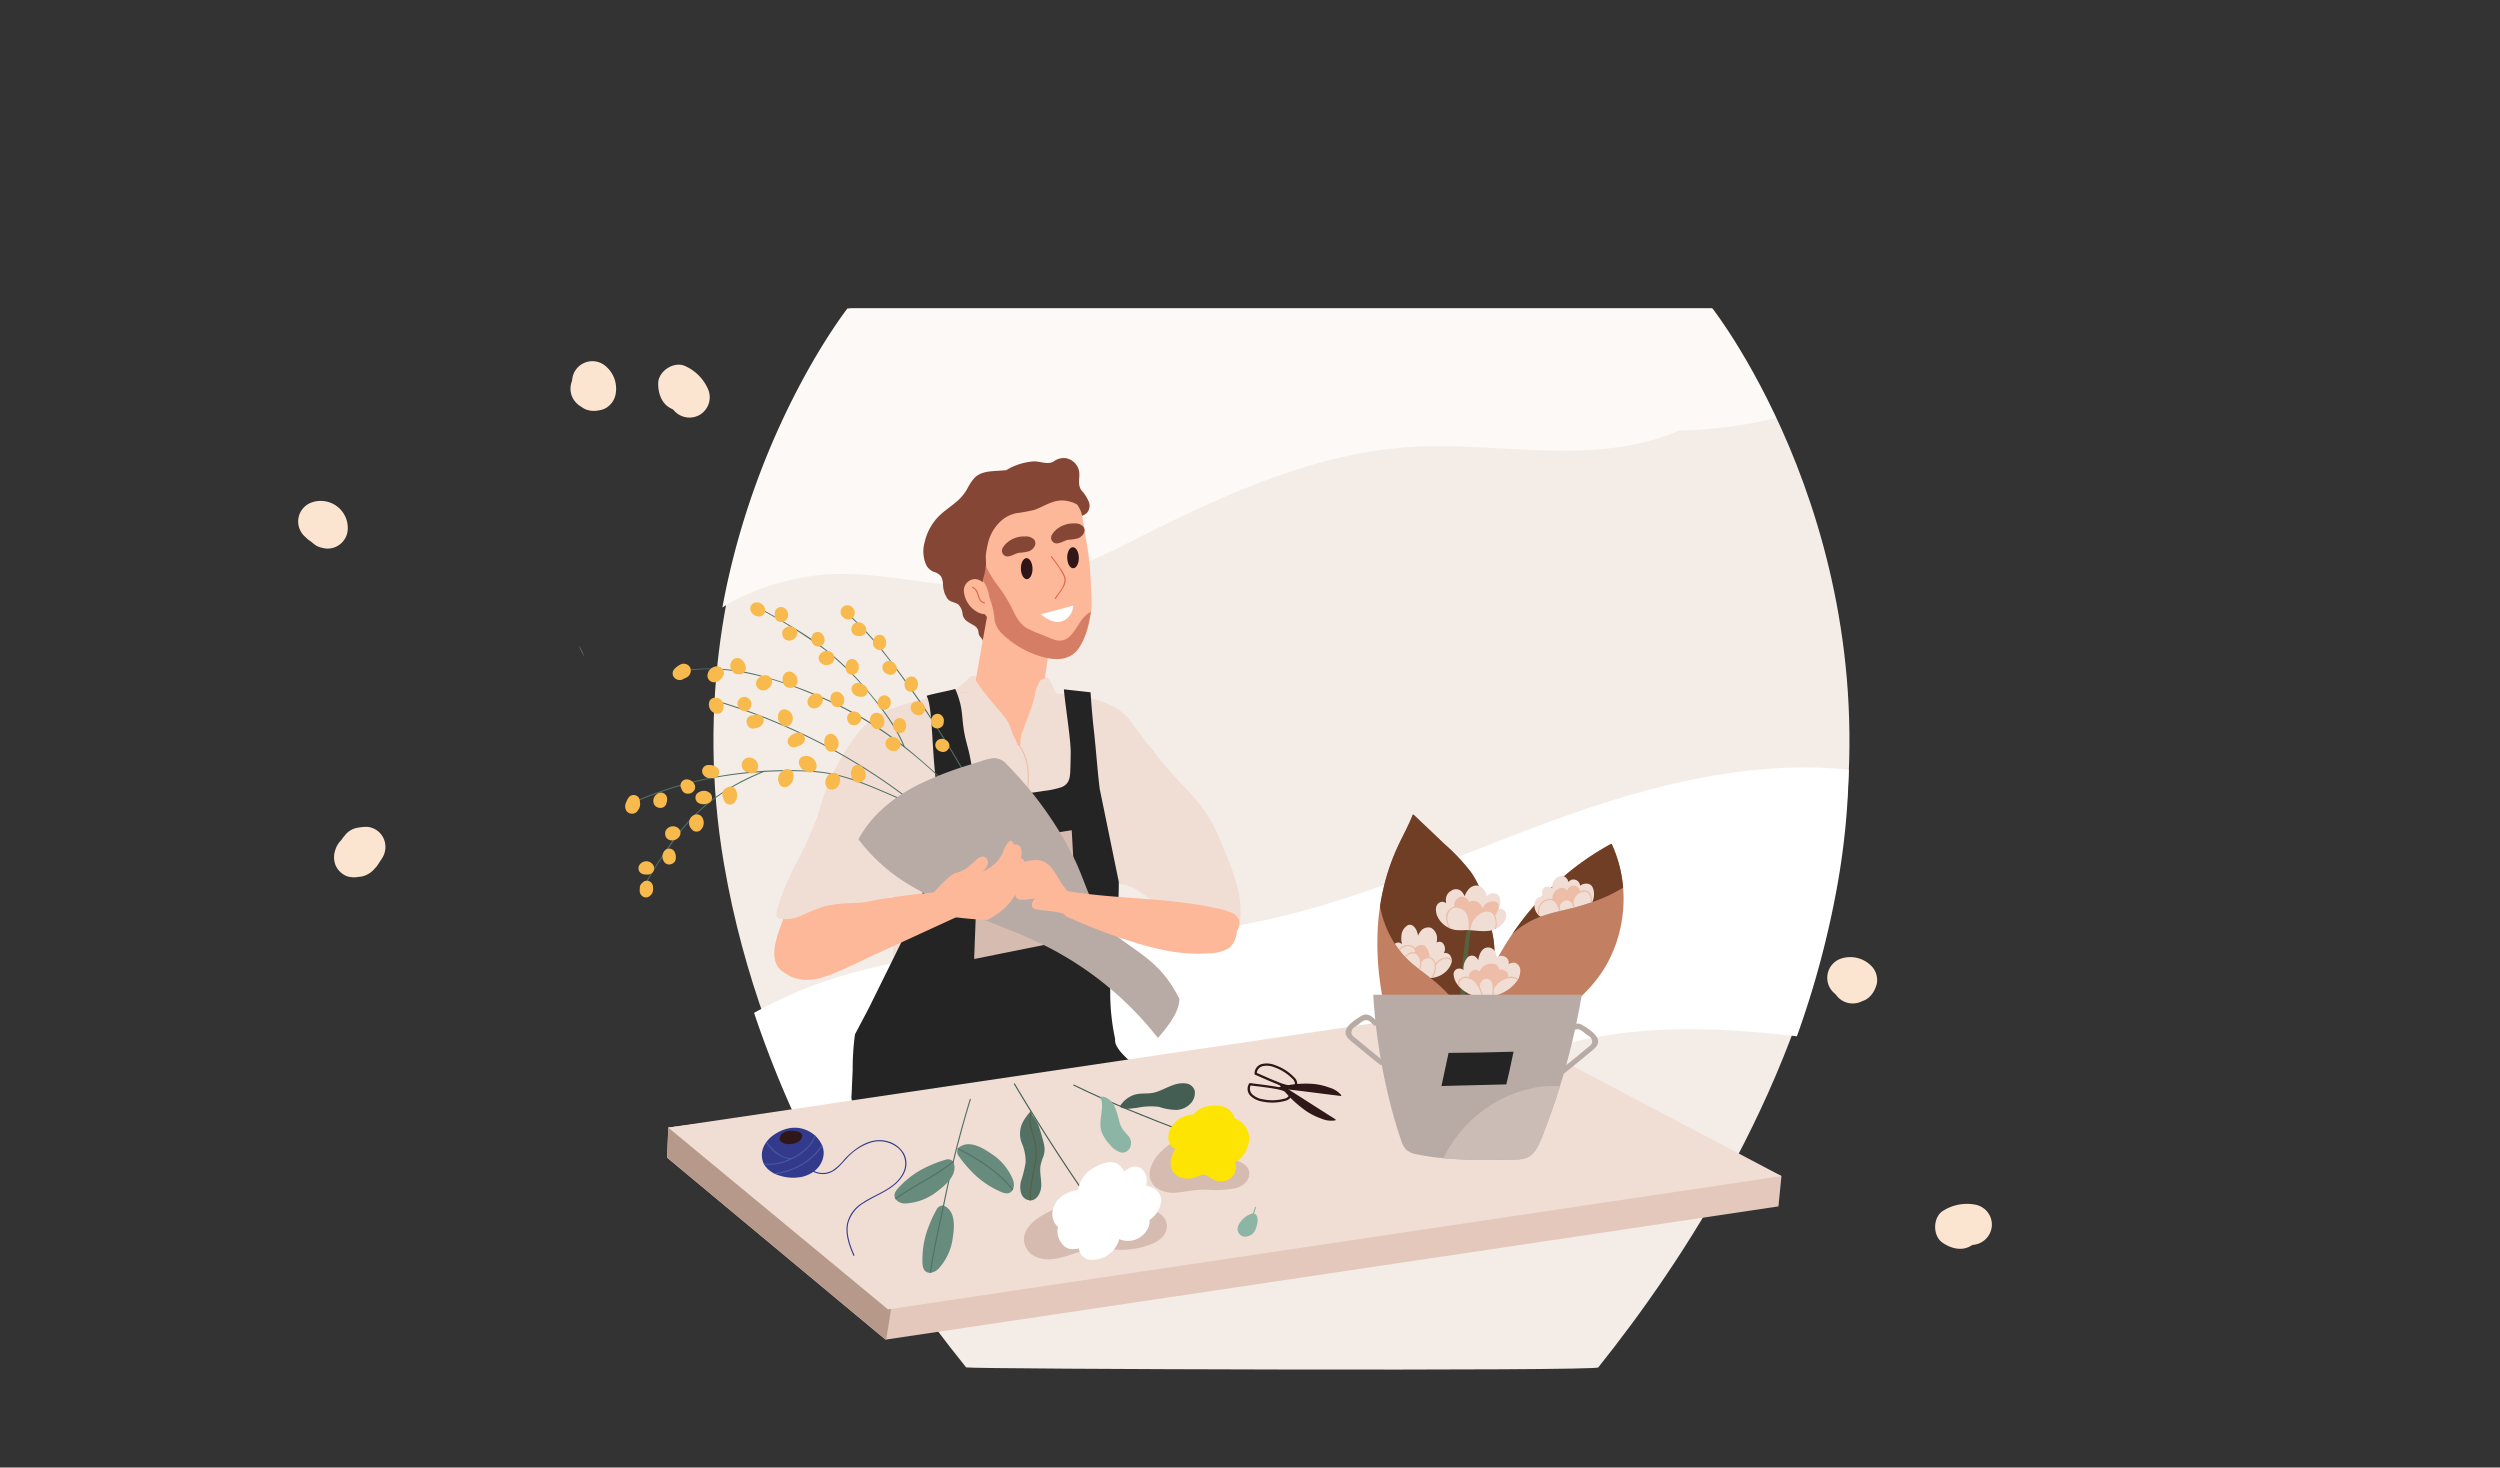 <?xml version="1.0" encoding="UTF-8"?> <svg xmlns="http://www.w3.org/2000/svg" xmlns:xlink="http://www.w3.org/1999/xlink" width="529.504" height="310.82" viewBox="0 0 529.504 310.82"><rect x="0" y="0" width="529.504" height="310.82" fill="#333333" stroke="none"/><defs><clipPath id="clip-path"><path id="Tracé_2729" data-name="Tracé 2729" d="M0-9.007H528.732l.772,310.82L0,301.78Z" transform="translate(804.998 172.954)" fill="#fce5d0"></path></clipPath><clipPath id="clip-path-2"><rect id="Rectangle_7" data-name="Rectangle 7" width="254.633" height="256.573" fill="#fef0e3"></rect></clipPath><clipPath id="clip-path-3"><rect id="Rectangle_7-2" data-name="Rectangle 7" width="240.606" height="245.023" fill="#f4ede7"></rect></clipPath></defs><g id="CORPO-FLEURISTE-bandeau-deja-adherent" transform="translate(-804.998 -163.947)" clip-path="url(#clip-path)"><g id="Groupe_1150" data-name="Groupe 1150"><path id="Tracé_2191" data-name="Tracé 2191" d="M0,0" transform="matrix(1, -0.017, 0.017, 1, 939.164, 240.496)" fill="#deecfc"></path><g id="Groupe_966" data-name="Groupe 966" transform="translate(956.107 229.262)"><g id="Groupe_2-2" data-name="Groupe 2" transform="translate(0 0)" clip-path="url(#clip-path-3)"><path id="Tracé_3" data-name="Tracé 3" d="M211.588,0H29.02S-9.5,49,2.221,117.611c8.137,47.613,33.215,84.211,51.3,106.691,1.235.37,134.18.831,133.887,0,17.733-22.219,42.974-59.833,50.981-106.691C250.111,49,211.588,0,211.588,0" transform="translate(0)" fill="#f4ede7"></path></g></g><path id="Tracé_2305" data-name="Tracé 2305" d="M4291.8-587.62c5.411-3.53,12.565-5.711,18.607-6.625,8.955-1.353,18.12.508,27.119,1.568a71.732,71.732,0,0,0,13.291.565,46.511,46.511,0,0,0,12.57-2.778c8.187-2.955,15.8-7.27,23.6-11.015,15.9-7.635,32.665-14.618,50.8-15.706,17.523-1.054,35.8,3.486,52.691-1.993q1.978-.638,3.88-1.462a98.822,98.822,0,0,0,20.583-2.672c-6.945-14.789-13.6-23.242-13.6-23.242H4318.306S4298.917-626.369,4291.8-587.62Z" transform="translate(-3333.8 880.241)" fill="#fcf9f6"></path><g id="Groupe_967" data-name="Groupe 967" transform="translate(964.705 326.496)"><path id="Tracé_2188" data-name="Tracé 2188" d="M4478.807-538.643c-17.122,5.5-33.433,12.939-50.439,18.724q-3.343,1.136-6.721,2.176a168.253,168.253,0,0,1-19.4,4.807,261.934,261.934,0,0,1-27.625,3.174c-17.689,1.291-35.606,1.96-52.679,6.453a95.607,95.607,0,0,0-22.665,8.952,225.863,225.863,0,0,0,20.7,44.789,102.6,102.6,0,0,1,20.593-2.827,150.527,150.527,0,0,1,19.353.763c6.979.629,13.944,1.153,20.871.438,24.073-2.484,44.265-16.339,65.09-26.6,10.474-5.163,21.43-9.664,33.161-11.668,13.478-2.3,27.389-1.5,41.1.075a196.294,196.294,0,0,0,8.793-33.224,154.411,154.411,0,0,0,2.192-23.25C4513.216-547.672,4495.444-543.993,4478.807-538.643Z" transform="translate(-4299.273 546.331)" fill="#fff"></path></g><path id="Tracé_2306" data-name="Tracé 2306" d="M0,0" transform="matrix(1, -0.017, 0.017, 1, 972.839, 262.676)" fill="#deecfc"></path><g id="Groupe_965" data-name="Groupe 965" transform="translate(937.41 260.941)"><path id="Tracé_2193" data-name="Tracé 2193" d="M3691.625-1505.2a8.091,8.091,0,0,0-1.656-2.622c-.778-1.135-.318-2.461-.426-3.738a3.462,3.462,0,0,0-2.915-3.042,3.6,3.6,0,0,0-2.532.728c-1.259.717-2.8-.062-4.152-.04a13.1,13.1,0,0,0-5.9,1.878l-1.552.106c-1.777.122-3.8.139-5.157,1.537a10.822,10.822,0,0,0-1.491,2.25,10.016,10.016,0,0,1-1.924,2.44c-1.435,1.323-3.133,2.311-4.462,3.763a11.274,11.274,0,0,0-2.647,5.112,6.975,6.975,0,0,0,.415,5.051,3.182,3.182,0,0,0,1.62,1.308,2.589,2.589,0,0,1,1.45.976,3.677,3.677,0,0,1,.382,1.513,6.357,6.357,0,0,0,.44,2.243,2.679,2.679,0,0,0,.2.329,1.852,1.852,0,0,0,.806,1.015c.587.346,1.305.381,1.84.832a3.305,3.305,0,0,1,.877,2.085c.3,1.315,1.314,1.656,2.358,2.292a1.971,1.971,0,0,1,.906.98c.1.285.08.593.151.884.14.581.84.924.886,1.5.01.127.2.171.235.032a3.869,3.869,0,0,1,.77-1.845,1.655,1.655,0,0,1,.912-.494.783.783,0,0,0,.323-.088.813.813,0,0,0,.245-.373.125.125,0,0,0,.072-.231c.035-.144.058-.286.073-.4,0-.018,0-.036.006-.054l1.806-2.964c.545-.894,1.054-1.546.6-2.6a13.851,13.851,0,0,1-1.272-6.282,10.218,10.218,0,0,1,2.138-5.93c1.609-1.965,4.051-3.012,6.348-3.791a28.82,28.82,0,0,1,7.428-1.335,3.446,3.446,0,0,0,2.31-.786A2.331,2.331,0,0,0,3691.625-1505.2Z" transform="translate(-3593.367 1514.638)" fill="#854635"></path><path id="Tracé_2194" data-name="Tracé 2194" d="M3702.45-1341.976a14.817,14.817,0,0,0-1.352-2.894,1.349,1.349,0,0,0-1.667-.807,4.233,4.233,0,0,0-2.125,1.127,4.15,4.15,0,0,0-.651.819,6.418,6.418,0,0,1-.789,1.441,6.516,6.516,0,0,1-2.431,1.311c-.079-.043-.156-.088-.232-.138-1.094-.728-1.785-1.9-2.8-2.723a3.878,3.878,0,0,0-1.413-.771,7.256,7.256,0,0,0-1.8-.066l-.145-.331c-.042-.095-.147-.069-.194,0-.471-.253-.94-.516-1.421-.747a.989.989,0,0,0-.93-.073,6.133,6.133,0,0,0-1.188.982q-.744.664-1.463,1.357c-.545.525-1.219,1.066-.566,1.794a6.628,6.628,0,0,0,2.845,1.4,13.363,13.363,0,0,0,6.94.235,19.39,19.39,0,0,0,2.337-.659,3.526,3.526,0,0,0,.321.154,7.545,7.545,0,0,0,3.945,0,23.793,23.793,0,0,0,4.7-1.263A.121.121,0,0,0,3702.45-1341.976Z" transform="translate(-3611.144 1392.056)" fill="#f0ded5"></path><path id="Tracé_2195" data-name="Tracé 2195" d="M3710.458-1405.23c-2.257-.166-2.948-1.312-3.554-3.031q-.683-.321-1.355-.667c-.935-.24-1.867-.486-2.794-.757-1.125-.329-4.479-.57-5.57-.977-1.308,5.322-3.421,19.4-4.729,24.723a3.462,3.462,0,0,0,.812.314l11.717,2c.056.011-.773,5.76,1.419.442,1.624-3.94,2.82-17.88,4.16-21.883A.125.125,0,0,0,3710.458-1405.23Z" transform="translate(-3619.46 1439.096)" fill="#fcb898"></path><path id="Tracé_2196" data-name="Tracé 2196" d="M3718.268-1474.752c-.292-7.5-.45-9.331-1.2-13.289-.419-2.227-.642-5.136-1.231-6.278-1.6-3.1-4.042-5.881-7.432-7a9.105,9.105,0,0,0-9.2,2.289c-2.727,2.557-4.276,6.266-5.521,9.724a19.2,19.2,0,0,0-.865,10.289,27.6,27.6,0,0,0,1.951,5.366,11.9,11.9,0,0,0,1.564,2.349c2.46,2.975,7.205,6.065,11,7.684,2.857,1.216,6.332,1.422,8.062-1.357,2.235-3.592,2.217-4.6,2.725-7.725A10.485,10.485,0,0,0,3718.268-1474.752Z" transform="translate(-3619.471 1505.281)" fill="#fcb898"></path><ellipse id="Ellipse_44" data-name="Ellipse 44" cx="1.231" cy="2.229" rx="1.231" ry="2.229" transform="translate(83.772 21.243) rotate(-1.078)" fill="#301617"></ellipse><ellipse id="Ellipse_45" data-name="Ellipse 45" cx="1.231" cy="2.229" rx="1.231" ry="2.229" transform="translate(93.582 18.928) rotate(-1.078)" fill="#301617"></ellipse><path id="Tracé_2197" data-name="Tracé 2197" d="M3758.263-1434a7.258,7.258,0,0,0-1.111-2.043,30,30,0,0,0-1.787-2.447.126.126,0,0,0-.2.159,18.623,18.623,0,0,1,2.7,3.992c.72,1.659-.983,3.385-1.859,4.673-.091.135.112.284.2.15.537-.789,1.121-1.564,1.6-2.391A2.814,2.814,0,0,0,3758.263-1434Z" transform="translate(-3665.002 1459.349)" fill="#dd6a4b"></path><path id="Tracé_2198" data-name="Tracé 2198" d="M3751.872-1396.945a3.473,3.473,0,0,1-2.428-.336,5.315,5.315,0,0,1-1.844-1.247q3.424-.827,6.807-1.8A3.6,3.6,0,0,1,3751.872-1396.945Z" transform="translate(-3659.523 1431.591)" fill="#fff"></path><path id="Tracé_2199" data-name="Tracé 2199" d="M3643.656-1285.157l3.628,17.587q1.645.137,3.289.259c5.678-.467,11.382-.643,17.082-.729,2.625-.04,5.257-.119,7.891-.2l5.1-15.283c2-5.993,4.208-11.992,5.289-18.189a32.062,32.062,0,0,0-.964-16.476c-1.753-4.835.942-3.62-2.709-7.621-7.98-8.747-21.79-8.081-22.146-7.963-.395-.144-9.468-.452-13.371,2.241a19.743,19.743,0,0,0-5.2,5.1,17.989,17.989,0,0,0-2.774,7.09c-.885,5.173.011,10.46,1.041,15.56C3641.07-1297.571,3642.376-1291.366,3643.656-1285.157Z" transform="translate(-3580.197 1383.298)" fill="#ffa57a"></path><path id="Tracé_2200" data-name="Tracé 2200" d="M3578.318-1318.338c-1.374-4.46,9.537-10.673,11.4-15.2-12.611,0-18.517,0-27.3,10.869-3.458,4.281-7.485,12.8-10.064,17.593-2.732,5.082-5.4,10.206-7.69,15.469a71.534,71.534,0,0,0-2.973,7.687c-.586,1.935-1.007,4.113-.307,5.9a4.1,4.1,0,0,0,4.1,2.509,8.62,8.62,0,0,0,5.455-2.379,30,30,0,0,0,4.581-5.769q2.471-3.645,5.055-7.215,5.2-7.179,10.833-14.03c3.268-3.979,6.666-8.049,8.81-12.728.15-.328.292-.66.427-.994A2.341,2.341,0,0,1,3578.318-1318.338Z" transform="translate(-3509.435 1383.059)" fill="#fcb898"></path><path id="Tracé_2201" data-name="Tracé 2201" d="M3819.887-1281.184a41.345,41.345,0,0,0-4.921-11.441,86.489,86.489,0,0,0-6.438-9.581c-4.766-6.164-2.612-10.028-17.839-18.754-.091-.052,1,7.357,1,7.357a42.276,42.276,0,0,1,1.8,7.62,48.328,48.328,0,0,1,.409,6.618,11.383,11.383,0,0,0,1.208,5.805c1.1,1.951,2.45,3.783,3.686,5.649l3.864,5.837,3.864,5.837a31.8,31.8,0,0,0,3.381,4.58,7.426,7.426,0,0,0,4,2.406,5.009,5.009,0,0,0,4.164-1.3C3820.984-1273.185,3820.671-1277.7,3819.887-1281.184Z" transform="translate(-3690.826 1373.924)" fill="#ffa57a"></path><path id="Tracé_2202" data-name="Tracé 2202" d="M3636.874-1301.21a36.1,36.1,0,0,0-3.8-7.289,64.031,64.031,0,0,0-5.261-6.015q-2.967-3.2-5.684-6.63c-1.659-2.093-3.23-4.248-4.805-6.4-3.295-4.509-12.344-5.347-13.823-5.459-.857-.065-1.894-.154-3.078-.242-1.2,2.046-4.641,2-6.7,1.818-2.906-.261-6.212-.2-8.845-1.6a1.251,1.251,0,0,1-.472-.417c-.162.011-.322.02-.483.032a60.19,60.19,0,0,0-17.843,3.831c-5.534,2.22-9.238,8.6-11.855,13.95-1.465,3-2.2,6.221-3.311,9.348a81.487,81.487,0,0,1-4.231,9.2,51.5,51.5,0,0,0-3.79,9.063,4.568,4.568,0,0,0-.378,1.963c.129.57.757.646,1.247.714a8.3,8.3,0,0,0,4.236-.8,33.8,33.8,0,0,1,5.029-1.963,28.319,28.319,0,0,1,5.3-.6c2.938-.134,5.993-.211,8.673-1.5,2.061,4.959-.833,10.363.73,15.478.433,1.418,1.1,2.713,1.659,4.08a16.534,16.534,0,0,1,.79,4.19,3.452,3.452,0,0,0,1.3,2.536,5.128,5.128,0,0,0,3.46.464c6.729-.726,15.99-1.133,22.752-1.449,1.655-.077,4.387-.165,6.044-.216.843-.024,1.7,0,2.543-.067a1.135,1.135,0,0,0,1.1-.634,8.084,8.084,0,0,0,.4-1.868c.141-.821.256-1.647.4-2.469a14.43,14.43,0,0,1,1.422-4.492c.764-1.4.694-2.622,1.568-3.951a13.932,13.932,0,0,0,1.92-4.382c.788-3.192,1.351-6.455,1.968-9.69,1.93-.089,3.683,1,5.218,2.1a15.891,15.891,0,0,0,4.844,2.66c3.3.943,6.781.565,10.147,1.046a10.316,10.316,0,0,1,5.265,2.119.12.12,0,0,0,.2-.084C3641.443-1290.546,3639.022-1296.053,3636.874-1301.21Z" transform="translate(-3510.497 1382.995)" fill="#f0ded5"></path><path id="Tracé_2203" data-name="Tracé 2203" d="M3727.106-1282.626c.667-3.629.573-7.635-1.809-10.655-.1-.121-.263.049-.169.169,2.323,2.945,2.4,6.89,1.747,10.422-.705,3.835-1.953,7.546-2.62,11.394a37.706,37.706,0,0,0-.28,11.251c.471,3.743,1.287,7.46,1.321,11.246a28.49,28.49,0,0,1-.805,6.482,38.522,38.522,0,0,0-1.065,6.172c-.009.154.231.153.239,0,.221-3.873,1.7-7.545,1.853-11.429.151-3.792-.61-7.539-1.142-11.274a41.734,41.734,0,0,1-.5-6.026,37.628,37.628,0,0,1,.567-6.13C3725.11-1274.933,3726.387-1278.715,3727.106-1282.626Z" transform="translate(-3641.96 1353.844)" fill="#edbda8"></path><path id="Tracé_2204" data-name="Tracé 2204" d="M3694.014-1335.965a29.193,29.193,0,0,0,10.033,12,.12.12,0,0,0,.162-.043,58.926,58.926,0,0,0,6.216-11.8A110.472,110.472,0,0,0,3694.014-1335.965Z" transform="translate(-3620.591 1385)" fill="#fcb898"></path><path id="Tracé_2205" data-name="Tracé 2205" d="M3702.731-1331.3c-.269-.79-.685-1.512-1-2.283a18.188,18.188,0,0,0-.8-2.095,14.126,14.126,0,0,0-1.374-1.9c-2.067-2.583-4.413-4.964-6.01-7.888-.074-.135-.281-.015-.207.121.3.551-.5.436-.154.954-.493.019.03.744-.192,1.249a4.327,4.327,0,0,0,.056,2.221,16.063,16.063,0,0,0,2.232,5.32,20.836,20.836,0,0,0,3.574,4.176,8.909,8.909,0,0,0,4.2,2.587.12.12,0,0,0,.151-.115A9.69,9.69,0,0,0,3702.731-1331.3Z" transform="translate(-3619.752 1391.773)" fill="#f0ded5"></path><path id="Tracé_2206" data-name="Tracé 2206" d="M3737.436-1343.452a1.21,1.21,0,0,0-1.728.269,6.907,6.907,0,0,0-1.047,2.884,28.163,28.163,0,0,1-1.025,3.482c-.468,1.293-.989,2.565-1.439,3.865a7.005,7.005,0,0,0-.583,3.582c.029.151.259.087.231-.063-.022-.116-.035-.231-.045-.346a2.8,2.8,0,0,0,.941-.756c.457-.469.909-.941,1.341-1.432a16.753,16.753,0,0,0,1.9-2.626,21.794,21.794,0,0,0,1.467-3.1,10.593,10.593,0,0,0,.831-3.154A3.042,3.042,0,0,0,3737.436-1343.452Z" transform="translate(-3647.86 1390.448)" fill="#f0ded5"></path><path id="Tracé_2207" data-name="Tracé 2207" d="M3724.128-1453.229a2.385,2.385,0,0,0-1.9-.61,5.444,5.444,0,0,0-3.128.839,4.612,4.612,0,0,0-1.541,1.547,1.2,1.2,0,0,0,1.344,1.8c.743-.126,1.4-.63,2.156-.737a8.46,8.46,0,0,0,2.1-.339C3724.008-1451.079,3724.981-1452.271,3724.128-1453.229Z" transform="translate(-3637.572 1470.469)" fill="#854635"></path><path id="Tracé_2208" data-name="Tracé 2208" d="M3762.216-1463.3a2.384,2.384,0,0,0-1.9-.61,5.442,5.442,0,0,0-3.127.839,4.615,4.615,0,0,0-1.541,1.547,1.2,1.2,0,0,0,1.344,1.8c.743-.126,1.4-.63,2.155-.737a8.464,8.464,0,0,0,2.1-.339C3762.1-1461.148,3763.069-1462.34,3762.216-1463.3Z" transform="translate(-3665.245 1477.784)" fill="#854635"></path><path id="Tracé_2209" data-name="Tracé 2209" d="M3712.091-1499.219a27.133,27.133,0,0,0-3.534-3.389,6.666,6.666,0,0,0-4.458-1.01,11.537,11.537,0,0,0-4.438,1.108,21.262,21.262,0,0,0-3.492,2.246,25.631,25.631,0,0,0-3.217,2.807,10.8,10.8,0,0,0-3.32,7.691,20.293,20.293,0,0,1,.12,2.238c-.044.672-.209,1.33-.259,2a5.3,5.3,0,0,0,.327,1.964,4.026,4.026,0,0,0,.163,2.967.121.121,0,0,0,.188.024c.609-.585,1.828,2.189,2.6,1.959.428-.127.127-1.781.389-2.145.765-1.062.558-3.889.513-5.1a20.187,20.187,0,0,1,.489-2.8,9.025,9.025,0,0,1,3.249-5.07,7.1,7.1,0,0,1,2.686-1.211,33.56,33.56,0,0,0,3.838-.7c2.126-.729,3.878-2.146,6.238-1.987a6.789,6.789,0,0,1,4.583,2.226C3714.417-1496.916,3713.109-1498.13,3712.091-1499.219Z" transform="translate(-3617.3 1506.646)" fill="#854635"></path><path id="Tracé_2210" data-name="Tracé 2210" d="M3694.252-1414.86a2.611,2.611,0,0,0,.189-2.193,1.491,1.491,0,0,0-1.3-.877,3.33,3.33,0,0,0-2.735-2.9,2.427,2.427,0,0,0-2.512,2.793,5.567,5.567,0,0,0,2.613,4.043,3.487,3.487,0,0,0,2.206.58A2.207,2.207,0,0,0,3694.252-1414.86Z" transform="translate(-3616.135 1446.49)" fill="#fcb898"></path><path id="Tracé_2211" data-name="Tracé 2211" d="M3724.9-1421.175c-2.684,1.619-3.347,7.037-7.4,5.675-.963-.323-1.9-.752-2.837-1.135a23.733,23.733,0,0,1-2.869-1.257c-1.618-.932-2.416-2.577-3.192-4.2a31.879,31.879,0,0,0-3.055-4.9,21.622,21.622,0,0,1-2.519-4.151,11.147,11.147,0,0,1-.662,3.07h0a7.667,7.667,0,0,1,1.424,3.59,15.973,15.973,0,0,1,1.094,4.739l0,.019a5.335,5.335,0,0,0,1.66,3.022,20.531,20.531,0,0,0,5.77,3.9c2.856,1.217,6.593,2.308,9.229.369,2.239-1.647,3.255-5.838,3.763-8.962A3.9,3.9,0,0,0,3724.9-1421.175Z" transform="translate(-3626.658 1453.974)" fill="#d67d65"></path><path id="Tracé_2212" data-name="Tracé 2212" d="M3696.8-1411.547c-1.092-.233-1.09-1.213-1.428-2.069a2.064,2.064,0,0,0-1.086-1.215c-.14-.061-.262.145-.121.207,1.512.661.808,2.931,2.572,3.308C3696.882-1411.284,3696.947-1411.515,3696.8-1411.547Z" transform="translate(-3620.652 1442.133)" fill="#dd6a4b"></path><path id="Tracé_1138" data-name="Tracé 1138" d="M4075.914-1080.157c.958-.1,1.915-.208,2.872-.31,2.763-.292,5.531-.548,8.292-.864a9.513,9.513,0,0,0,4.975-1.6,4.634,4.634,0,0,0,.847-.885Q4084.426-1081.9,4075.914-1080.157Z" transform="translate(-3898.056 1201.633)" fill="#deecfc"></path><path id="Tracé_1150" data-name="Tracé 1150" d="M3653.358-1314.621c-.5-4.127-.773-8.286-1.237-12.417-.447-3.975-.695-8-.695-8l-5.649-.624c.206,2.8,1.455,10.484,1.444,13.3q-.009,2.069-.094,4.138c-.064,1.532-.367,2.724-1.924,3.31a18.939,18.939,0,0,1-3.621.763q-2.19.357-4.4.594a55.785,55.785,0,0,1-8.405.449,1.255,1.255,0,0,1-1.224-.734,4.029,4.029,0,0,1-.225-.845q-.255-1.039-.491-2.083-.476-2.087-.869-4.19c-.536-2.839-1.182-4.156-1.511-7.03-.339-2.516-.126-4.056-1.684-7.762-.787.3-5.307,1.122-6.07,1.48,1.2,2.232,1.039,9.324,1.866,17.158a60.985,60.985,0,0,1,.292,12.141,48.892,48.892,0,0,1-2.8,11.841c-1.426,3.97-3.191,7.8-4.991,11.613l-6.6,13.353-2.934,5.568a53.671,53.671,0,0,0-.494,7.5l-.231,5.322c-.4,2.751,2.881,3.309,2.559,6.07a57.788,57.788,0,0,0-.614,6.58,7.291,7.291,0,0,0,1.495,4.586,25.012,25.012,0,0,0,4.241,3.936q2.244,1.822,4.584,3.52a106.818,106.818,0,0,0,9.873,6.364c6.828,3.888,10.426,9.21,17.938,11.513q1.438.441,2.887.839a4.265,4.265,0,0,0,2.377.3,2.673,2.673,0,0,0,1.232-1,13.774,13.774,0,0,0,1.664-2.485c7.354-15.97,21.932-23.5,23.759-24.407q1.594-.787,3.243-1.456a13.568,13.568,0,0,0,2.376-1.082,2.93,2.93,0,0,0,1.3-1.645.161.161,0,0,0-.1-.207l-.017,0a122.873,122.873,0,0,1-16.361-6.228c-2.588-1.2,6.448-5.83,3.948-7.213-2.407-1.332-11.05-6.763-10.553-9.771-2.269-10.507-.149-18.061-.149-18.061s.938-9.225.913-15.27Z" transform="translate(-3552.857 1384.67)" fill="#242424"></path><path id="Tracé_1150-2" data-name="Tracé 1150" d="M3808.156-1207.211" transform="translate(-3703.52 1291.281)" fill="#ffd2bf"></path><path id="Tracé_1217" data-name="Tracé 1217" d="M3508.216-1019.126l-3.952,51.234-46.258-38.546.245-6.366Z" transform="translate(-3449.123 1154.631)" fill="#864c31"></path><g id="Groupe_266" data-name="Groupe 266" transform="translate(8.881 116.829)"><path id="Tracé_1225" data-name="Tracé 1225" d="M3694.022-1035.247l-.639,6.425-189,28.2-.125.017L3458-1039.149l.245-6.366,14.483-1.834,35.482-4.488,118.686-12.314Z" transform="translate(-3457.999 1070.514)" fill="#e4c8bc"></path><path id="Tracé_1226" data-name="Tracé 1226" d="M3507.324-966.686c-.392-.143-.794-.29-1.188-.457.047-.328.091-.657.143-.985.022-.155-.214-.22-.236-.066-.047.319-.091.64-.137.954a5.632,5.632,0,0,1-2.993-2.437,3.479,3.479,0,0,1-.208-2.527,4.523,4.523,0,0,0,.213-1.966c-.294-1.3-2-1.635-3.064-2.02-1.454-.524-2.915-1.027-4.354-1.591a22.717,22.717,0,0,1-8.215-4.966c-2.252-2.312-3.723-5.227-5.238-8.041a44.26,44.26,0,0,0-4.9-7.46,38.934,38.934,0,0,0-4.4-4.483l-14.482,1.834-.245,6.366,46.258,38.546.125-.017q.56-3.306,1.069-6.617.327-2.136.632-4.273c.387.154.779.3,1.164.437C3507.407-966.4,3507.471-966.633,3507.324-966.686Z" transform="translate(-3458.01 1025.891)" fill="#b6998b"></path><path id="Tracé_1227" data-name="Tracé 1227" d="M3694.675-1052.153l-189.243,28.235-46.534-38.5,168.9-25Z" transform="translate(-3458.652 1087.42)" fill="#f0ded5"></path></g><g id="Groupe_269" data-name="Groupe 269" transform="translate(57.033 135.738)"><path id="Tracé_1275" data-name="Tracé 1275" d="M3672.51-1018.187a231.744,231.744,0,0,0-6.241,25.5q-.682,3.682-1.243,7.385c-.024.154.213.221.237.065a231.412,231.412,0,0,1,5.409-25.691q.978-3.615,2.075-7.195C3672.8-1018.274,3672.56-1018.338,3672.51-1018.187Z" transform="translate(-3656.563 1018.273)" fill="#527064"></path><path id="Tracé_1276" data-name="Tracé 1276" d="M3660.313-935.768c-.074-.035-.15-.068-.23-.1l-.012,0a.086.086,0,0,0-.11.051.086.086,0,0,0,0,.041.925.925,0,0,0-.216,0,1.508,1.508,0,0,0-1.054.895,24.149,24.149,0,0,0-1.527,3.236,19.061,19.061,0,0,0-1.434,7.072c0,.922-.091,2.363.894,2.846a1.553,1.553,0,0,0,.679.166,1.44,1.44,0,0,0,.25-.014,2.95,2.95,0,0,0,1.6-.871,11.819,11.819,0,0,0,3.02-6.658C3662.526-931.35,3662.756-934.633,3660.313-935.768Z" transform="translate(-3649.804 958.409)" fill="#678c7d"></path><path id="Tracé_1277" data-name="Tracé 1277" d="M3646.585-970.825c-.027-.076-.061-.154-.091-.233l-.007-.015a.085.085,0,0,0-.114-.041.084.084,0,0,0-.03.023.93.93,0,0,0-.152-.152,1.505,1.505,0,0,0-1.38-.091,24.794,24.794,0,0,0-3.351,1.253,19.148,19.148,0,0,0-5.962,4.069c-.64.664-1.711,1.633-1.343,2.664a1.5,1.5,0,0,0,.083.194,1.116,1.116,0,0,0,.115.183,2.51,2.51,0,0,0,2.115.868,11.806,11.806,0,0,0,6.807-2.664C3645.09-966.122,3647.548-968.31,3646.585-970.825Z" transform="translate(-3634.079 984.261)" fill="#678c7d"></path><path id="Tracé_1278" data-name="Tracé 1278" d="M3694.486-975.584a11.815,11.815,0,0,0-4.709-5.592c-1.9-1.314-4.843-2.973-6.923-1.091l-.078.073a.083.083,0,0,0-.005.118.081.081,0,0,0,.034.022c0,.01-.013.019-.018.029a1.027,1.027,0,0,0-.078.165,1.517,1.517,0,0,0,.353,1.339,24.552,24.552,0,0,0,2.262,2.77,19.058,19.058,0,0,0,5.769,4.341c.833.392,2.093,1.1,2.954.417a1.585,1.585,0,0,0,.345-.373,1.745,1.745,0,0,0,.128-.23A2.8,2.8,0,0,0,3694.486-975.584Z" transform="translate(-3669.385 992.728)" fill="#678c7d"></path><path id="Tracé_1279" data-name="Tracé 1279" d="M3646.992-969.762a52.818,52.818,0,0,1-6.151,4.054c-1.279.768-2.564,1.508-3.831,2.29-.617.38-1.21.8-1.819,1.188-.145.091-.29.211-.437.321a1.113,1.113,0,0,1-.115-.183c.287-.194.566-.434.812-.6.578-.383,1.152-.768,1.742-1.128,1.169-.711,2.353-1.4,3.525-2.1a51.7,51.7,0,0,0,6.178-4.077C3646.93-969.916,3646.964-969.837,3646.992-969.762Z" transform="translate(-3634.486 983.197)" fill="#527064"></path><path id="Tracé_1280" data-name="Tracé 1280" d="M3664.495-935.741c-.99,4.7-2.1,9.418-2.765,14.184a1.448,1.448,0,0,1-.251.015c.672-4.8,1.788-9.563,2.785-14.3C3664.344-935.81,3664.42-935.775,3664.495-935.741Z" transform="translate(-3653.986 958.382)" fill="#527064"></path><path id="Tracé_1281" data-name="Tracé 1281" d="M3694.72-971.347a1.715,1.715,0,0,1-.128.23,28.479,28.479,0,0,0-3.214-3.32,40.916,40.916,0,0,0-8.391-5.339c0-.01.012-.019.017-.029a.084.084,0,0,1-.052-.106.08.08,0,0,1,.023-.034l.078-.074a41.079,41.079,0,0,1,8.5,5.41A29,29,0,0,1,3694.72-971.347Z" transform="translate(-3669.585 990.479)" fill="#527064"></path></g><path id="Tracé_1283" data-name="Tracé 1283" d="M3761.835-938.49a13.833,13.833,0,0,0-3.988-.419c-1.537-.013-3.074.06-4.611.069a17.147,17.147,0,0,1-8.517-1.677c.146-.091.291-.194.434-.3.127-.091,0-.3-.123-.212-2.025,1.451-4.421,2.193-6.566,3.431-1.722.992-3.618,2.5-4.044,4.561a4.091,4.091,0,0,0,2.446,4.312c2.149,1.019,4.627.466,6.784-.219,1.243-.395,2.467-.846,3.746-1.119a16.524,16.524,0,0,1,4.294-.318c1.308.066,2.613.219,3.924.183a16.919,16.919,0,0,0,3.791-.548c1.984-.522,4.431-1.414,5.117-3.57C3765.16-936.3,3763.631-937.93,3761.835-938.49Z" transform="translate(-3649.921 1097.904)" fill="#d6bbb0"></path><path id="Tracé_1284" data-name="Tracé 1284" d="M3849.893-985.126c-3.923-.953-9.36-.572-11.4-4.851l.657-.409c.134-.083.011-.3-.124-.212l-.64.4c-.068-.121-.256-.007-.2.128-2.612,1.634-5.519,3.641-6.355,6.7a3.655,3.655,0,0,0,1.188,3.969,6.355,6.355,0,0,0,4.527,1.072c1.014-.086,2.01-.286,3.021-.424a23,23,0,0,1,3.37-.174,22.142,22.142,0,0,0,5.957-.321c1.414-.381,2.858-1.432,2.891-3.035S3851.263-984.793,3849.893-985.126Z" transform="translate(-3720.587 1133.917)" fill="#d6bbb0"></path><path id="Tracé_1285" data-name="Tracé 1285" d="M3748.536-997.208q-9.063-12.45-17.218-25.527-2.3-3.691-4.525-7.429a.122.122,0,0,0-.167-.044.122.122,0,0,0-.044.168h0q7.88,13.23,16.695,25.873,2.488,3.563,5.049,7.083C3748.416-996.956,3748.629-997.079,3748.536-997.208Z" transform="translate(-3644.24 1162.694)" fill="#445e53"></path><g id="Groupe_270" data-name="Groupe 270" transform="translate(83.625 138.322)"><path id="Tracé_1286" data-name="Tracé 1286" d="M3761.8-950.922a.507.507,0,0,0,.091-.014l.135-.021c.005.078.012.158.021.236v.031a2.666,2.666,0,0,0,2.966,2.117,5.958,5.958,0,0,0,5.537-4.381,4.577,4.577,0,0,0,3.472.082,4.783,4.783,0,0,0,2.7-2.582,3.443,3.443,0,0,0,.244-1.546v-.007c.085-.057.168-.116.25-.183a5.612,5.612,0,0,0,2.221-3.89,3.107,3.107,0,0,0-2.246-2.924,6.558,6.558,0,0,0-1.005-.291,3.241,3.241,0,0,0-1.026-3.655,2.428,2.428,0,0,0-2.684.067c-.274.153-.537.318-.8.5l-.135.091c-.025-.062-.048-.125-.077-.183a2.994,2.994,0,0,0-1.087-1.279c-1.572-1.048-3.442-.274-4.929.535a6.511,6.511,0,0,0-3.414,4.007,6.287,6.287,0,0,0-.164.794c-2.411.443-4.707,1.589-5.365,4.171a3.694,3.694,0,0,0,.943,3.613c.045.045.092.088.141.13a.754.754,0,0,0-.025.091,2.47,2.47,0,0,0-.085.373,4.234,4.234,0,0,0,1.1,3.255C3759.479-950.725,3760.508-950.741,3761.8-950.922Z" transform="translate(-3749.521 980.08)" fill="#fff"></path><path id="Tracé_1288" data-name="Tracé 1288" d="M3736.269-999.2a4.506,4.506,0,0,0,.153-2.491,34.432,34.432,0,0,0-1.174-4.06,7.078,7.078,0,0,0-1.057-1.846,3.275,3.275,0,0,1-.446-.811,1.934,1.934,0,0,1-.1-.414l-.022.022c-.074.076-.15.15-.211.221a10.723,10.723,0,0,0-1.42,1.971,5.391,5.391,0,0,0-.257,4.66,9.807,9.807,0,0,1,.775,4.086,27.011,27.011,0,0,1-.991,3.935c-.329,1.422-.182,3.533,1.553,3.971a1.769,1.769,0,0,0,.348.054,1.14,1.14,0,0,0,.245,0c1.346-.091,2.093-1.748,2.157-2.971.073-1.424-.351-2.832-.172-4.258A10.422,10.422,0,0,1,3736.269-999.2Z" transform="translate(-3731.323 1008.824)" fill="#527064"></path><path id="Tracé_1289" data-name="Tracé 1289" d="M3738.98-991.762a15.78,15.78,0,0,0,.01,1.867,1.138,1.138,0,0,1-.245,0,16.014,16.014,0,0,1-.016-1.752,50.581,50.581,0,0,1,1.022-6.035,11.944,11.944,0,0,0,.167-3.405,20.929,20.929,0,0,0-.833-3.295,6.934,6.934,0,0,1-.137-4.412l.022-.022a1.918,1.918,0,0,0,.1.414c-.5,1.65.091,3.435.581,5.057a11.936,11.936,0,0,1,.376,5.506A59.121,59.121,0,0,0,3738.98-991.762Z" transform="translate(-3736.649 1008.819)" fill="#56613d"></path></g><g id="Groupe_272" data-name="Groupe 272" transform="translate(94.888 132.436)"><path id="Tracé_1290" data-name="Tracé 1290" d="M3802.541-1017.024c-7.868-2.954-15.744-5.91-23.43-9.32q-3.236-1.434-6.417-2.982c-.142-.068-.266.143-.124.211,7.542,3.677,15.334,6.8,23.17,9.782q3.364,1.279,6.736,2.541C3802.624-1016.732,3802.688-1016.969,3802.541-1017.024Z" transform="translate(-3772.508 1029.615)" fill="#445e53"></path><path id="Tracé_1291" data-name="Tracé 1291" d="M3863.145-1007.407a4.469,4.469,0,0,0-2.841-2.887c-.025-.083-.051-.166-.084-.248a3.949,3.949,0,0,0-.985-1.512c-1.152-1.108-3.132-1.1-4.606-.846a4.888,4.888,0,0,0-3.094,1.758,5.6,5.6,0,0,0-4.66,2.65,3.768,3.768,0,0,0-.392,3.464,2.32,2.32,0,0,0,1.262,1.167c-.036.051-.074.105-.108.159-.057.083-.11.172-.159.259a5.825,5.825,0,0,0-.652,1.692,3.251,3.251,0,0,0,1.843,3.888,4.39,4.39,0,0,0,2.349.238,7.288,7.288,0,0,0,1.5-.412c.6-.23,1.16-.6,1.785-.23.166.1.324.2.476.3.086.057.169.11.25.166a4.248,4.248,0,0,0,1.579.731,3.647,3.647,0,0,0,2.167-.208,2.984,2.984,0,0,0,1.589-3.77.04.04,0,0,0,0-.015,2.243,2.243,0,0,0,.355-.14,5.292,5.292,0,0,0,2.035-2.5A4.889,4.889,0,0,0,3863.145-1007.407Z" transform="translate(-3826.07 1017.771)" fill="#fde402"></path><path id="Tracé_1294" data-name="Tracé 1294" d="M3799.362-1011.687a18.036,18.036,0,0,1-1.188-1.371,6.413,6.413,0,0,1-.731-1.718,21.013,21.013,0,0,0-.876-2.9,3.925,3.925,0,0,0-1.981-2.123c-.257-.1-.851-.312-1.1-.049a.3.3,0,0,0,.01.417.3.3,0,0,0,.072.051.1.1,0,0,0,.084.017c.568,2.246-.693,4.563.043,6.8a7.967,7.967,0,0,0,1.759,2.741,4.457,4.457,0,0,0,2.41,1.692,1.818,1.818,0,0,0,1.919-1.145A2.331,2.331,0,0,0,3799.362-1011.687Z" transform="translate(-3787.691 1022.811)" fill="#8db5a5"></path><path id="Tracé_1295" data-name="Tracé 1295" d="M3824.621-1028.676a2.137,2.137,0,0,0-1.988-1.631c-2.335-.314-4.4,1.379-6.561,1.928-1.493.379-3.04,0-4.5.565a5.712,5.712,0,0,0-2.731,2.23.105.105,0,0,0-.016.086.12.12,0,0,0,0,.171.1.1,0,0,0,.024.019c1.026.624,2.48.274,3.6.164a14.121,14.121,0,0,1,4.578-.2,11.953,11.953,0,0,0,3.792.653,4.439,4.439,0,0,0,2.866-1.313A3.242,3.242,0,0,0,3824.621-1028.676Z" transform="translate(-3798.864 1030.346)" fill="#445e53"></path></g><g id="Groupe_274" data-name="Groupe 274" transform="translate(131.831 128.252)"><path id="Tracé_1303" data-name="Tracé 1303" d="M3920.6-1040.478c-.054-.005-.109-.012-.166-.02h0a11.487,11.487,0,0,1-2.6-.743c-1.141-.448-2.285-.95-3.381-1.435q-.658-.29-1.318-.576l-.124-.054-.021-.134a2.061,2.061,0,0,1,1.675-2.122,4.66,4.66,0,0,1,2.689.274,10.3,10.3,0,0,1,4.041,2.584,1.89,1.89,0,0,1,.631,1.311.9.9,0,0,1-.311.691A1.467,1.467,0,0,1,3920.6-1040.478Zm-7.137-3.167q.594.258,1.188.519c1.1.482,2.235.982,3.367,1.427a11.023,11.023,0,0,0,2.487.715h0a1.214,1.214,0,0,0,.9-.1.43.43,0,0,0,.134-.333,1.465,1.465,0,0,0-.5-.958,9.808,9.808,0,0,0-3.847-2.457,4.141,4.141,0,0,0-2.4-.261,1.66,1.66,0,0,0-1.33,1.445Z" transform="translate(-3911.514 1045.647)" fill="#2f1617"></path><path id="Tracé_1304" data-name="Tracé 1304" d="M3915.723-1026.791c-.064.021-.127.04-.188.058a10.312,10.312,0,0,1-4.8.142,4.66,4.66,0,0,1-2.446-1.148,2.061,2.061,0,0,1-.348-2.681l.086-.1.134.017q.714.095,1.429.183c1.194.15,2.43.306,3.639.506a11.466,11.466,0,0,1,2.61.7,1.6,1.6,0,0,1,.994.833.9.9,0,0,1-.091.753h0A1.723,1.723,0,0,1,3915.723-1026.791Zm-7.478-3.21a1.66,1.66,0,0,0,.4,1.919,4.144,4.144,0,0,0,2.193,1.005,9.816,9.816,0,0,0,4.563-.134,1.466,1.466,0,0,0,.919-.566.428.428,0,0,0,.056-.355c-.065-.188-.309-.371-.72-.544a11.027,11.027,0,0,0-2.5-.664c-1.2-.2-2.43-.354-3.619-.5q-.646-.074-1.29-.155Z" transform="translate(-3907.602 1034.659)" fill="#2f1617"></path><path id="Tracé_1305" data-name="Tracé 1305" d="M3938.51-1024.364a13.409,13.409,0,0,1-3.054-1.5,24.333,24.333,0,0,1-5.727-5.533c-.474-.317-.471-.32-.941-.64a.559.559,0,0,0-.1-.365c.528.365,9.129,5.848,12.828,8.2a.124.124,0,0,1,.043.17.123.123,0,0,1-.07.056A5.217,5.217,0,0,1,3938.51-1024.364Z" transform="translate(-3922.92 1036.026)" fill="#2f1617"></path><path id="Tracé_1306" data-name="Tracé 1306" d="M3937.031-1029.217a13.41,13.41,0,0,0-3.317-.763,21.054,21.054,0,0,0-7.366.731q-.852-.08-1.7-.149a.559.559,0,0,1-.313.22q.961.075,1.919.164a.123.123,0,0,0,.1.016h.016c4.373.416,8.736,1.049,13.086,1.564a.125.125,0,0,0,.142-.1.125.125,0,0,0-.02-.088A5.213,5.213,0,0,0,3937.031-1029.217Z" transform="translate(-3919.756 1034.311)" fill="#2f1617"></path></g><path id="Tracé_1307" data-name="Tracé 1307" d="M3903.308-933.277l.465-1.285c.054-.149-.183-.213-.237-.065l-.48,1.326a4.729,4.729,0,0,0-3,2.461,1.67,1.67,0,0,0,.613,2.281,1.666,1.666,0,0,0,.484.186,2.453,2.453,0,0,0,2.576-1.782C3904.064-931.033,3904.477-932.861,3903.308-933.277Z" transform="translate(-3770.128 1093.3)" fill="#8db5a5"></path><g id="Groupe_276" data-name="Groupe 276" transform="translate(28.952 141.859)"><path id="Tracé_1315" data-name="Tracé 1315" d="M3561.448-986.12c-1.679,3.212-5.42,4.261-8.274,6.087a7.22,7.22,0,0,0-3.466,4.326c-.517,2.3.385,4.677,1.28,6.768.058.144-.153.274-.214.125-.893-2.1-1.773-4.434-1.339-6.753a7.058,7.058,0,0,1,3.182-4.386c2.966-2.051,7.337-3.074,8.829-6.734a4.293,4.293,0,0,0-1.486-5.111,6.179,6.179,0,0,0-5.461-.954,11.765,11.765,0,0,0-5.208,3.446c-1.238,1.311-2.41,2.9-4.317,3.189a4.548,4.548,0,0,1-2.689-.429,6.561,6.561,0,0,1-2.736,1.123,9.552,9.552,0,0,1-5.258-.64c-.135-.061-.274-.128-.4-.2a5.207,5.207,0,0,1-1.809-1.537c-.057-.081-.111-.162-.162-.243s-.1-.174-.144-.262a4.371,4.371,0,0,1,.5-4.424c.049-.071.1-.144.15-.213a6,6,0,0,1,1.371-1.346c4.239-2.959,7.509-1.133,8.805,0,.059.051.114.1.165.15.1.091.183.183.252.26a6.5,6.5,0,0,1,1.1,1.65q.062.134.11.274a3.933,3.933,0,0,1,.233,1.882,5.03,5.03,0,0,1-1.951,3.364,3.991,3.991,0,0,0,.493.2,4.15,4.15,0,0,0,3.3-.322,10.646,10.646,0,0,0,2.484-2.285c2.292-2.523,5.7-4.942,9.283-3.9a5.718,5.718,0,0,1,3.447,2.631A4.529,4.529,0,0,1,3561.448-986.12Z" transform="translate(-3531.395 995.89)" fill="#333a8c"></path><path id="Tracé_1316" data-name="Tracé 1316" d="M3549.6-993.09c-.485-.407-3.3-.9-4.2.525-.707,1.122.351,1.728,1.29,1.855,1.038.14,2.727-.192,3.171-1.3A.924.924,0,0,0,3549.6-993.09Z" transform="translate(-3541.404 994.164)" fill="#2f1617"></path><g id="Groupe_275" data-name="Groupe 275" transform="translate(0.379 1.597)"><path id="Tracé_1317" data-name="Tracé 1317" d="M3542.954-988.272a10.833,10.833,0,0,0,.822-1.627c-.052-.049-.1-.1-.164-.15-.018.054-.029.091-.035.105a6.05,6.05,0,0,1-.482,1.022,7.477,7.477,0,0,1-1.231,1.532,12.092,12.092,0,0,1-3.282,2.207.115.115,0,0,0-.1-.059c-1.762.01-3.346-1.38-4.43-2.65a9.841,9.841,0,0,1-.618-.807c-.051.068-.1.142-.149.213a10.15,10.15,0,0,0,.721.914,6.785,6.785,0,0,0,4.2,2.566,10.509,10.509,0,0,1-5.42.947,2.78,2.78,0,0,0,.144.262,11.493,11.493,0,0,0,6.278-1.419A10.62,10.62,0,0,0,3542.954-988.272Z" transform="translate(-3532.782 990.049)" fill="#4459a5"></path><path id="Tracé_1318" data-name="Tracé 1318" d="M3550.731-982.517a14.041,14.041,0,0,1-10.227,5.971c.13.071.265.137.4.2a14.27,14.27,0,0,0,9.938-5.9C3550.809-982.335,3550.773-982.427,3550.731-982.517Z" transform="translate(-3538.392 984.577)" fill="#4459a5"></path></g></g><path id="Tracé_2213" data-name="Tracé 2213" d="M3696.731-1223.288l19.743-3.013,1.257,22.865-21.926,4.407Z" transform="translate(-3621.893 1305.151)" fill="#d6bbb0" style="isolation: isolate"></path><g id="Groupe_954" data-name="Groupe 954" transform="translate(0 30.586)"><path id="Tracé_2214" data-name="Tracé 2214" d="M3559.171-1285.135a126.8,126.8,0,0,0-21.049-20.363,128.237,128.237,0,0,0-25.27-15.1,126.089,126.089,0,0,0-15.309-5.733.108.108,0,0,0-.059.208,126.56,126.56,0,0,1,26.813,11.643,128.108,128.108,0,0,1,23.527,17.5,125.8,125.8,0,0,1,11.193,12C3559.105-1284.876,3559.259-1285.028,3559.171-1285.135Z" transform="translate(-3477.751 1347.245)" fill="#527064"></path><path id="Tracé_2215" data-name="Tracé 2215" d="M3488.607-1265.063a3.768,3.768,0,0,0-1.753-1.466c-.925-.449-1.879-.844-2.821-1.254-1.889-.82-3.785-1.63-5.709-2.364a42.756,42.756,0,0,0-6.1-1.883,36.1,36.1,0,0,0-6.189-.737c-2.813-.119-5.639-.1-8.458.061a.084.084,0,0,0-.115-.046l-.147.061a83.734,83.734,0,0,0-15.549,2.383,74.324,74.324,0,0,0-12.915,4.55c-.126.058-.018.245.107.187a77.162,77.162,0,0,1,23-6.41q2.34-.284,4.693-.438a47.114,47.114,0,0,0-11.011,6.285,44.6,44.6,0,0,0-9,10.08c-1.491,2.187-2.876,4.444-4.257,6.7a.108.108,0,0,0,.186.111,94.17,94.17,0,0,1,7.679-11.278,38.157,38.157,0,0,1,10.262-8.642,55.526,55.526,0,0,1,6.8-3.3q3.227-.191,6.463-.151a49.363,49.363,0,0,1,6.2.4,33.987,33.987,0,0,1,6.094,1.485c2.191.734,4.327,1.623,6.451,2.528q1.658.706,3.3,1.439a5.024,5.024,0,0,1,2.6,1.807A.108.108,0,0,0,3488.607-1265.063Z" transform="translate(-3427.899 1308.379)" fill="#527064"></path><path id="Tracé_2216" data-name="Tracé 2216" d="M3536.142-1352.862a138.665,138.665,0,0,0-17.389-16.71c-2.174-5.241-5.929-9.663-9.628-13.892a57.361,57.361,0,0,0-13.063-10.784c-2.725-1.7-5.527-3.268-8.33-4.834-.122-.068-.232.118-.111.186a115.565,115.565,0,0,1,14.223,8.88,65.348,65.348,0,0,1,11.824,12.376,37.447,37.447,0,0,1,4.726,7.786q-1.368-1.062-2.778-2.072a74.963,74.963,0,0,0-12.4-7.207A92.956,92.956,0,0,0,3489-1384.4a41.409,41.409,0,0,0-16.594-1.42c-.138.019-.082.228.055.209,10.107-1.419,20.291,2.1,29.419,6.114a79.213,79.213,0,0,1,16.725,10.109.083.083,0,0,0,.04.031q3.357,2.615,6.5,5.526c3.807,3.515,7.386,7.268,10.846,11.122C3536.081-1352.607,3536.235-1352.758,3536.142-1352.862Z" transform="translate(-3459.526 1400.108)" fill="#527064"></path><path id="Tracé_2217" data-name="Tracé 2217" d="M3627.823-1350.166q-4.79-9.527-10.481-18.562a195,195,0,0,0-12.078-17.226,65.653,65.653,0,0,0-7.99-8.586c-.1-.091-.259.059-.154.151,5.244,4.611,9.449,10.277,13.467,15.949q6.135,8.659,11.415,17.885,2.958,5.17,5.633,10.5C3627.7-1349.934,3627.886-1350.042,3627.823-1350.166Z" transform="translate(-3550.17 1396.817)" fill="#527064"></path><path id="Tracé_2218" data-name="Tracé 2218" d="M3493.473-1327.477c0-.012-.007-.023-.01-.036a1.683,1.683,0,0,0-.192-.547,1.7,1.7,0,0,0-.4-.458l-.023-.021c-.057-.047-.117-.093-.179-.14a1.073,1.073,0,0,0-.687-.184,1.385,1.385,0,0,0-.631.008,1.269,1.269,0,0,0-.914.9,2.264,2.264,0,0,0,.015,1.028,2.129,2.129,0,0,0,.5.866,1.17,1.17,0,0,0,.329.24,1.288,1.288,0,0,0,.684.315,1.235,1.235,0,0,0,.672-.082,1.193,1.193,0,0,0,.625-.525,2.22,2.22,0,0,0,.216-.658A1.871,1.871,0,0,0,3493.473-1327.477Z" transform="translate(-3472.652 1349.102)" fill="#f8ba4d"></path><path id="Tracé_2219" data-name="Tracé 2219" d="M3428.654-1252.155a3.275,3.275,0,0,0-.074-.509,1.305,1.305,0,0,0-2.161-.592,2.866,2.866,0,0,0-.65,1.1c0,.008,0,.016-.006.024a1.933,1.933,0,0,0-.15,1.5,1.358,1.358,0,0,0,1.359.965c.024,0,.049.005.074.006a1.34,1.34,0,0,0,1.125-.631c.011-.015.019-.032.029-.047a1.285,1.285,0,0,0,.153-.2A2.28,2.28,0,0,0,3428.654-1252.155Z" transform="translate(-3425.523 1294.419)" fill="#f8ba4d"></path><path id="Tracé_2220" data-name="Tracé 2220" d="M3450.251-1253.78a1.592,1.592,0,0,0,.008-.34v0a1.255,1.255,0,0,0-.074-.439.946.946,0,0,0-.087-.187,1.339,1.339,0,0,0-.34-.4.976.976,0,0,0-.438-.236,1.3,1.3,0,0,0-.689-.007,1.92,1.92,0,0,0-.724.415,1.561,1.561,0,0,0-.322.409c-.028.052-.053.1-.075.156a1.511,1.511,0,0,0-.17.7,1.467,1.467,0,0,0,.016.206,2.121,2.121,0,0,0,.042.291,1.3,1.3,0,0,0,.588.78,1.862,1.862,0,0,0,.2.093,1.435,1.435,0,0,0,.236.1,1.674,1.674,0,0,0,.772.008,1.3,1.3,0,0,0,.78-.589,1.366,1.366,0,0,0,.174-.535A1.243,1.243,0,0,0,3450.251-1253.78Z" transform="translate(-3441.374 1295.729)" fill="#f8ba4d"></path><path id="Tracé_2221" data-name="Tracé 2221" d="M3471.3-1264.7a1.874,1.874,0,0,0-.666-.712,1.894,1.894,0,0,0-.955-.283,1.288,1.288,0,0,0-1.125.631,1.287,1.287,0,0,0-.183.652,1.288,1.288,0,0,0,.171.656c.017.04.038.08.06.12v0a1.312,1.312,0,0,0,.589.781,1.368,1.368,0,0,0,.872.174.993.993,0,0,0,.345-.041,1.375,1.375,0,0,0,.508-.27l.026-.021.026-.023a2.149,2.149,0,0,0,.321-.36,1.289,1.289,0,0,0,.183-.652A1.289,1.289,0,0,0,3471.3-1264.7Z" transform="translate(-3456.651 1303.189)" fill="#f8ba4d"></path><path id="Tracé_2222" data-name="Tracé 2222" d="M3439.614-1185.413l-.025-.483a1.332,1.332,0,0,0-.631-1.125,1.275,1.275,0,0,0-1.308-.012,2.568,2.568,0,0,0-.412.353c-.016.015-.032.028-.047.043a1.3,1.3,0,0,0-.388.913l0,.028c0,.047-.011.094-.013.14a1.8,1.8,0,0,0,0,.188,1.475,1.475,0,0,0,.061.737,1.4,1.4,0,0,0,.588.78,1.324,1.324,0,0,0,1,.14,1.466,1.466,0,0,0,.619-.4,1.3,1.3,0,0,0,.312-.349,1.532,1.532,0,0,0,.221-.729A1,1,0,0,0,3439.614-1185.413Z" transform="translate(-3433.699 1246.163)" fill="#f8ba4d"></path><path id="Tracé_2223" data-name="Tracé 2223" d="M3438.972-1201.41a1.723,1.723,0,0,0-1.472-.851,1.74,1.74,0,0,0-1.49.821,1.3,1.3,0,0,0-.012,1.308,1.315,1.315,0,0,0,1.067.648,1.084,1.084,0,0,0,.262.026l.146,0,.286.015a1.138,1.138,0,0,0,.536-.111,1.27,1.27,0,0,0,.665-.544A1.3,1.3,0,0,0,3438.972-1201.41Z" transform="translate(-3433.009 1257.099)" fill="#f8ba4d"></path><path id="Tracé_2224" data-name="Tracé 2224" d="M3457.212-1210.717a2.372,2.372,0,0,0-.247-.7,1.288,1.288,0,0,0-1.113-.652,1.324,1.324,0,0,0-1.125.631,1.985,1.985,0,0,0-.015,2.088,1.372,1.372,0,0,0,.769.6,1.347,1.347,0,0,0,.94-.089,1.244,1.244,0,0,0,.3-.169,1.206,1.206,0,0,0,.471-.669A2.7,2.7,0,0,0,3457.212-1210.717Z" transform="translate(-3446.519 1264.224)" fill="#f8ba4d"></path><path id="Tracé_2225" data-name="Tracé 2225" d="M3459.7-1228.107a1.228,1.228,0,0,0-.349-.748,1.741,1.741,0,0,0-1.443-.478,1.728,1.728,0,0,0-1.27.809,1.326,1.326,0,0,0-.15.95,1.132,1.132,0,0,0,.163.54,1.365,1.365,0,0,0,.769.6,1.861,1.861,0,0,0,2.119-.851A1.331,1.331,0,0,0,3459.7-1228.107Z" transform="translate(-3447.999 1276.779)" fill="#f8ba4d"></path><path id="Tracé_2226" data-name="Tracé 2226" d="M3477.787-1237.976a1.335,1.335,0,0,0-1.458-.609,1.815,1.815,0,0,0-1.28,1.34,1.941,1.941,0,0,0,.019.98,1.729,1.729,0,0,0,.384.661,1.308,1.308,0,0,0,2.031.278A2.169,2.169,0,0,0,3477.787-1237.976Z" transform="translate(-3461.466 1283.524)" fill="#f8ba4d"></path><path id="Tracé_2227" data-name="Tracé 2227" d="M3482.833-1256.525a1.871,1.871,0,0,0-1.14-.331,2.2,2.2,0,0,0-1.35.543,1.3,1.3,0,0,0-.388.913,1.319,1.319,0,0,0,.371.92,1.475,1.475,0,0,0,.571.341,1.013,1.013,0,0,0,.17.053,2.574,2.574,0,0,0,.9.053,2.736,2.736,0,0,0,.849-.253,1.276,1.276,0,0,0,.652-1.113A1.35,1.35,0,0,0,3482.833-1256.525Z" transform="translate(-3465.07 1296.767)" fill="#f8ba4d"></path><path id="Tracé_2228" data-name="Tracé 2228" d="M3503.61-1259.538a1.3,1.3,0,0,0-1.458-.609,2.539,2.539,0,0,0-.552.284,1.247,1.247,0,0,0-.82,1.177,3.352,3.352,0,0,0,.484,1.676,1.322,1.322,0,0,0,1.113.652,1.359,1.359,0,0,0,1.125-.632A2.41,2.41,0,0,0,3503.61-1259.538Z" transform="translate(-3480.199 1299.197)" fill="#f8ba4d"></path><path id="Tracé_2229" data-name="Tracé 2229" d="M3488.119-1276.41a2.863,2.863,0,0,0-2.035-.355,1.3,1.3,0,0,0-.792,1.9,1.715,1.715,0,0,0,1.536.843c.078-.009.153-.02.225-.034l.045.009a1.316,1.316,0,0,0,1.536-.736A1.3,1.3,0,0,0,3488.119-1276.41Z" transform="translate(-3468.819 1311.263)" fill="#f8ba4d"></path><path id="Tracé_2230" data-name="Tracé 2230" d="M3519.215-1281.119a1.911,1.911,0,0,0-.468-.884,1.857,1.857,0,0,0-1.816-.541,1.583,1.583,0,0,0-1.111,1.92,1.605,1.605,0,0,0,.7.956,1.71,1.71,0,0,0,.684.221c.017.011.033.023.051.034a1.326,1.326,0,0,0,1,.14,1.244,1.244,0,0,0,.78-.589,2.027,2.027,0,0,0,.2-.608A1.839,1.839,0,0,0,3519.215-1281.119Z" transform="translate(-3491.09 1315.469)" fill="#f8ba4d"></path><path id="Tracé_2231" data-name="Tracé 2231" d="M3515.431-1328.06a1.73,1.73,0,0,0-.055-.418,1.189,1.189,0,0,0-.259-.5,1.648,1.648,0,0,0-.405-.387,1.445,1.445,0,0,0-.372-.172,1.475,1.475,0,0,0-1.131.131,1.113,1.113,0,0,0-.347.286,1.232,1.232,0,0,0-.181.229c-.013.022-.021.039-.032.059a1.036,1.036,0,0,0-.123.293l-.02.138c0,.017,0,.031-.008.05s0,.017,0,.026l-.019.131c0,.021,0,.041,0,.062a1.24,1.24,0,0,0,.039.359,1.664,1.664,0,0,0,.159.378,2.277,2.277,0,0,0,.213.282c.013.014.026.027.039.039a1.736,1.736,0,0,0,.4.277c.025.017.05.037.075.052a1.289,1.289,0,0,0,.653.183.979.979,0,0,0,.5-.107.975.975,0,0,0,.42-.264,1.291,1.291,0,0,0,.338-.569c0-.012,0-.021.006-.033A1.485,1.485,0,0,0,3515.431-1328.06Z" transform="translate(-3488.698 1349.615)" fill="#f8ba4d"></path><path id="Tracé_2232" data-name="Tracé 2232" d="M3523.123-1315.025a1.315,1.315,0,0,0-.9-.914,1.732,1.732,0,0,0-1.28.128,1.306,1.306,0,0,0-1.252.623,1.333,1.333,0,0,0-.042,1.227,1.163,1.163,0,0,0,.323.578,1.254,1.254,0,0,0,.913.388,2.475,2.475,0,0,0,.547-.114,1.9,1.9,0,0,0,1.343-.66A1.36,1.36,0,0,0,3523.123-1315.025Z" transform="translate(-3493.817 1339.741)" fill="#f8ba4d"></path><path id="Tracé_2233" data-name="Tracé 2233" d="M3546.963-1318.554a1.912,1.912,0,0,0-1.355-1.344,1.325,1.325,0,0,0-1.5.664,1.118,1.118,0,0,0-.171.84q-.011.164-.021.328a1.262,1.262,0,0,0,.544,1.063,1.257,1.257,0,0,0,.775.645,1.289,1.289,0,0,0,1.264-.322A1.931,1.931,0,0,0,3546.963-1318.554Z" transform="translate(-3511.539 1342.591)" fill="#f8ba4d"></path><path id="Tracé_2234" data-name="Tracé 2234" d="M3553.749-1301.916a2.668,2.668,0,0,0-2.2,1.179,1.31,1.31,0,0,0-.14,1,1.322,1.322,0,0,0,.588.78,1.281,1.281,0,0,0,1.362-.046,2.031,2.031,0,0,0,1.492-.95A1.307,1.307,0,0,0,3553.749-1301.916Z" transform="translate(-3516.953 1329.502)" fill="#f8ba4d"></path><path id="Tracé_2235" data-name="Tracé 2235" d="M3547.186-1272.758a1.313,1.313,0,0,0-1.586-.92,2.222,2.222,0,0,0-1.651,2.042,1.068,1.068,0,0,0,.134.6c.008.072.017.144.028.217a1.306,1.306,0,0,0,1.9.792A2.538,2.538,0,0,0,3547.186-1272.758Z" transform="translate(-3511.562 1309.012)" fill="#f8ba4d"></path><path id="Tracé_2236" data-name="Tracé 2236" d="M3562.814-1283.487a2.121,2.121,0,0,0-1.826-.279,1.321,1.321,0,0,0-.792,1.9l.189.4a1.153,1.153,0,0,0,.7.577,2.026,2.026,0,0,0,1.418.509,1.322,1.322,0,0,0,1.308-1.284A2.206,2.206,0,0,0,3562.814-1283.487Z" transform="translate(-3523.256 1316.387)" fill="#f8ba4d"></path><path id="Tracé_2237" data-name="Tracé 2237" d="M3583.422-1270.187a1.185,1.185,0,0,0-.669-.471,1.93,1.93,0,0,0-.831-.006,1.7,1.7,0,0,0-.723.405,1.761,1.761,0,0,0-.484.832,1.834,1.834,0,0,0-.156.71,1.967,1.967,0,0,0,.224.9,1.252,1.252,0,0,0,1.113.652,1.812,1.812,0,0,0,.88-.251,1.775,1.775,0,0,0,.627-.672,2.754,2.754,0,0,0,.29-1.313A1.326,1.326,0,0,0,3583.422-1270.187Z" transform="translate(-3538.162 1306.828)" fill="#f8ba4d"></path><path id="Tracé_2238" data-name="Tracé 2238" d="M3582.666-1299.536a2.382,2.382,0,0,0-.917-1.241,1.219,1.219,0,0,0-1.153-.076,1.317,1.317,0,0,0-.758.833,2.559,2.559,0,0,0,.264,2.2,1.321,1.321,0,0,0,1.769.481,1.344,1.344,0,0,0,.177-.136,1.376,1.376,0,0,0,.587-.747A2.148,2.148,0,0,0,3582.666-1299.536Z" transform="translate(-3537.538 1328.808)" fill="#f8ba4d"></path><path id="Tracé_2239" data-name="Tracé 2239" d="M3602.945-1276.287c-.008-.014-.013-.029-.021-.043a1.31,1.31,0,0,0-1.769-.481,1.375,1.375,0,0,0-.615.86,2.078,2.078,0,0,0,.505,2.373,1.362,1.362,0,0,0,1.258.345,1.346,1.346,0,0,0,.506-.268,1.484,1.484,0,0,0,.593-.748A2.029,2.029,0,0,0,3602.945-1276.287Z" transform="translate(-3552.557 1311.388)" fill="#f8ba4d"></path><path id="Tracé_2240" data-name="Tracé 2240" d="M3465.985-1354.474a1.557,1.557,0,0,0-2.166-.531,4.783,4.783,0,0,0-1.15.892,1.333,1.333,0,0,0-.017,1.833,1.55,1.55,0,0,0,1.545.443,1.159,1.159,0,0,0,.492-.255,2.278,2.278,0,0,0,.507-.209A1.645,1.645,0,0,0,3465.985-1354.474Z" transform="translate(-3452.24 1368.236)" fill="#f8ba4d"></path><path id="Tracé_2241" data-name="Tracé 2241" d="M3491.346-1353.255a2.1,2.1,0,0,0-1.861,1.111,2.213,2.213,0,0,0-.138.377c-.012.032-.026.063-.036.1a1.486,1.486,0,0,0,.13,1.1,1.44,1.44,0,0,0,1.741.606,2.187,2.187,0,0,0,.938-.6,2.627,2.627,0,0,0,.578-.951A1.389,1.389,0,0,0,3491.346-1353.255Z" transform="translate(-3471.828 1366.802)" fill="#f8ba4d"></path><path id="Tracé_2242" data-name="Tracé 2242" d="M3510.234-1357.5a2.616,2.616,0,0,0-.415-1.3,2.237,2.237,0,0,0-.639-.657,1.428,1.428,0,0,0-1.432-.041,1.643,1.643,0,0,0-.805,1.515,1.927,1.927,0,0,0,.889,1.539,1.261,1.261,0,0,0,.765.177c.1.021.2.036.328.05a1.285,1.285,0,0,0,.92-.371A1.258,1.258,0,0,0,3510.234-1357.5Z" transform="translate(-3484.676 1371.464)" fill="#f8ba4d"></path><path id="Tracé_2243" data-name="Tracé 2243" d="M3530.086-1345.639a1.411,1.411,0,0,0-.847-.675,1.827,1.827,0,0,0-.666-.031.938.938,0,0,0-.271.048,2.136,2.136,0,0,0-.93.563,1.681,1.681,0,0,0-.473,1.542,1.575,1.575,0,0,0,2.452.737,2.136,2.136,0,0,0,.832-1.054A1.425,1.425,0,0,0,3530.086-1345.639Z" transform="translate(-3499.147 1361.794)" fill="#f8ba4d"></path><path id="Tracé_2244" data-name="Tracé 2244" d="M3550.337-1348.18a2.195,2.195,0,0,0-.745-.821,1.373,1.373,0,0,0-2,.6,2.214,2.214,0,0,0-.119.373l0,.009a2,2,0,0,0,.438,1.827,1.245,1.245,0,0,0,.812.373l.033.011a1.472,1.472,0,0,0,1.776-.983A1.868,1.868,0,0,0,3550.337-1348.18Z" transform="translate(-3514.075 1363.873)" fill="#f8ba4d"></path><path id="Tracé_2245" data-name="Tracé 2245" d="M3569.783-1331.629a1.368,1.368,0,0,0-1.151-.669,1.747,1.747,0,0,0-.781.2,1.216,1.216,0,0,0-.209.116l-.041.029c-.012.008-.025.012-.037.02a1.891,1.891,0,0,0-.8,1.008,1.392,1.392,0,0,0,.776,1.695,1.482,1.482,0,0,0,1.422-.136,2.626,2.626,0,0,0,.731-.721,1.726,1.726,0,0,0,.221-.468A1.4,1.4,0,0,0,3569.783-1331.629Z" transform="translate(-3528.094 1351.576)" fill="#f8ba4d"></path><path id="Tracé_2246" data-name="Tracé 2246" d="M3587.22-1332.693a1.79,1.79,0,0,0-.3-.424,1.536,1.536,0,0,0-.444-.336,1.292,1.292,0,0,0-.653-.183.975.975,0,0,0-.5.107,1.225,1.225,0,0,0-.758.833,2.8,2.8,0,0,0,0,1.186,1.159,1.159,0,0,0,.224.452,1.545,1.545,0,0,0,.238.3,1.568,1.568,0,0,0,.6.358,1.2,1.2,0,0,0,.6.04,1.36,1.36,0,0,0,1.129-.967A1.873,1.873,0,0,0,3587.22-1332.693Z" transform="translate(-3541.026 1352.548)" fill="#f8ba4d"></path><path id="Tracé_2247" data-name="Tracé 2247" d="M3600.012-1317.823a1.587,1.587,0,0,0-.644-.389,1.475,1.475,0,0,0-.464-.082,1.446,1.446,0,0,0-1.177.552,1.141,1.141,0,0,0-.271.508,1.434,1.434,0,0,0,.061.9c.021.05.034.083.044.108a.966.966,0,0,0,.194.328,1.264,1.264,0,0,0,.669.471,1.59,1.59,0,0,0,1.778-.712,1.465,1.465,0,0,0,.2-.72A1.383,1.383,0,0,0,3600.012-1317.823Z" transform="translate(-3550.406 1341.401)" fill="#f8ba4d"></path><path id="Tracé_2248" data-name="Tracé 2248" d="M3618.051-1315.856a2.163,2.163,0,0,0-.5-.923,1.445,1.445,0,0,0-1.758-.318,1.593,1.593,0,0,0-.761,1.361,1.656,1.656,0,0,0,.236.867,1.524,1.524,0,0,0,.984,1.01,1.468,1.468,0,0,0,1.646-.657A1.818,1.818,0,0,0,3618.051-1315.856Z" transform="translate(-3563.208 1340.656)" fill="#f8ba4d"></path><path id="Tracé_2249" data-name="Tracé 2249" d="M3629.831-1298.019a1.787,1.787,0,0,0-1.694-.389,1.563,1.563,0,0,0-.34.136,1.562,1.562,0,0,0-.291.213,1.389,1.389,0,0,0-.372.61,1.336,1.336,0,0,0-.031.541.784.784,0,0,0,.091.352.78.78,0,0,0,.177.306.655.655,0,0,0,.23.235.386.386,0,0,0,.055.052,1.042,1.042,0,0,0,.293.237,1.712,1.712,0,0,0,.836.235,1.79,1.79,0,0,0,.427-.056,1.421,1.421,0,0,0,.5-.26,1.432,1.432,0,0,0,.571-1.143A1.536,1.536,0,0,0,3629.831-1298.019Z" transform="translate(-3571.967 1326.997)" fill="#f8ba4d"></path><path id="Tracé_2250" data-name="Tracé 2250" d="M3525.353-1401.9a1.786,1.786,0,0,0-.579-.591,1.845,1.845,0,0,0-1.378-.258,1.355,1.355,0,0,0-.984,1.277,1.424,1.424,0,0,0,.377.967,1.484,1.484,0,0,0,.383.369,2.186,2.186,0,0,0,1.093.334.977.977,0,0,0,.5-.107.973.973,0,0,0,.419-.264,1.279,1.279,0,0,0,.388-.913A1.642,1.642,0,0,0,3525.353-1401.9Z" transform="translate(-3495.917 1402.793)" fill="#f8ba4d"></path><path id="Tracé_2251" data-name="Tracé 2251" d="M3543.919-1398.4a1.788,1.788,0,0,0-.271-.369,1.625,1.625,0,0,0-.675-.405.98.98,0,0,0-.517-.028.966.966,0,0,0-.483.149,1.3,1.3,0,0,0-.6.769,2.739,2.739,0,0,0-.078.925.977.977,0,0,0,.107.5.976.976,0,0,0,.264.42,1.318,1.318,0,0,0,.913.388l.083-.006c.027,0,.054.007.081.007a1.423,1.423,0,0,0,1.395-1.4A1.905,1.905,0,0,0,3543.919-1398.4Z" transform="translate(-3509.625 1400.202)" fill="#f8ba4d"></path><path id="Tracé_2252" data-name="Tracé 2252" d="M3550.332-1382.792a1.309,1.309,0,0,0-.371-.92l-.26-.205a1.337,1.337,0,0,0-.173-.085,1.586,1.586,0,0,0-1.133-.18,2.05,2.05,0,0,0-.894.494,1.3,1.3,0,0,0-.388.913,1.255,1.255,0,0,0,.03.273,1.417,1.417,0,0,0,.438.9,1.509,1.509,0,0,0,1.485.347,1.774,1.774,0,0,0,1-.761v0A1.286,1.286,0,0,0,3550.332-1382.792Z" transform="translate(-3513.862 1389.297)" fill="#f8ba4d"></path><path id="Tracé_2253" data-name="Tracé 2253" d="M3572.43-1378.7a1.849,1.849,0,0,0-.18-.422,2.146,2.146,0,0,0-.237-.313.607.607,0,0,0-.067-.063,1.292,1.292,0,0,0-.569-.339.978.978,0,0,0-.517-.028.964.964,0,0,0-.484.149,1.3,1.3,0,0,0-.469.46,1.755,1.755,0,0,0-.227.926,1.9,1.9,0,0,0,.077.465,1.85,1.85,0,0,0,.394.68.971.971,0,0,0,.415.272.976.976,0,0,0,.5.116c.033,0,.068,0,.1,0a1.323,1.323,0,0,0,1.259-.939,1.733,1.733,0,0,0,.069-.481A1.883,1.883,0,0,0,3572.43-1378.7Z" transform="translate(-3530.255 1386.154)" fill="#f8ba4d"></path><path id="Tracé_2254" data-name="Tracé 2254" d="M3578.336-1364.721a1.847,1.847,0,0,0-2.235-.157,1.563,1.563,0,0,0-.241.188,1.4,1.4,0,0,0-.467.994,1.464,1.464,0,0,0,.808,1.3,1.913,1.913,0,0,0,1.311.168,1.632,1.632,0,0,0,1.02-.741A1.461,1.461,0,0,0,3578.336-1364.721Z" transform="translate(-3534.409 1375.466)" fill="#f8ba4d"></path><path id="Tracé_2255" data-name="Tracé 2255" d="M3598.981-1357.276a1.9,1.9,0,0,0-.5-1.258,1.3,1.3,0,0,0-2.171.552c0,.013,0,.026-.007.039a1.438,1.438,0,0,0-.138.536,1.957,1.957,0,0,0,.1.743c0,.039.008.076.014.116a1.3,1.3,0,0,0,.588.78,1.324,1.324,0,0,0,1,.14,1.562,1.562,0,0,0,.462-.231,1.253,1.253,0,0,0,.229-.181A1.655,1.655,0,0,0,3598.981-1357.276Z" transform="translate(-3549.501 1370.914)" fill="#f8ba4d"></path><path id="Tracé_2256" data-name="Tracé 2256" d="M3603.552-1339.9c-.066-.04-.134-.076-.2-.113a2,2,0,0,0-.76-.337c-.054-.02-.109-.04-.164-.059a1.3,1.3,0,0,0-1.609,1.58,1.807,1.807,0,0,0,.8,1.03,2.214,2.214,0,0,0,.972.269,1.3,1.3,0,0,0,1.416-.592A1.32,1.32,0,0,0,3603.552-1339.9Z" transform="translate(-3552.839 1357.511)" fill="#f8ba4d"></path><path id="Tracé_2257" data-name="Tracé 2257" d="M3623.783-1329.735a1.335,1.335,0,0,0-.5-.77,1.257,1.257,0,0,0-.8-.292,1.452,1.452,0,0,0-.678.177,1.553,1.553,0,0,0-.731,1.006,1.9,1.9,0,0,0,0,.8,1.271,1.271,0,0,0,.193.464l.2.264a.97.97,0,0,0,.415.272,1.242,1.242,0,0,0,.843.073,1.538,1.538,0,0,0,.575-.328c.012-.011.022-.023.033-.034a1.1,1.1,0,0,0,.243-.3A1.925,1.925,0,0,0,3623.783-1329.735Z" transform="translate(-3567.567 1350.485)" fill="#f8ba4d"></path><path id="Tracé_2258" data-name="Tracé 2258" d="M3635.677-1312.22c-.013-.032-.031-.06-.045-.09a2.2,2.2,0,0,0-.1-.238,1.306,1.306,0,0,0-2.033-.281,1.74,1.74,0,0,0-.495,1.211,1.643,1.643,0,0,0,.512,1.2.974.974,0,0,0,.415.272.975.975,0,0,0,.5.116,1.317,1.317,0,0,0,.92-.371,1.32,1.32,0,0,0,.387-.874,1.82,1.82,0,0,0,.04-.187A1.408,1.408,0,0,0,3635.677-1312.22Z" transform="translate(-3576.263 1337.697)" fill="#f8ba4d"></path><path id="Tracé_2259" data-name="Tracé 2259" d="M3668.332-1296.587a2.148,2.148,0,0,0-.4-.3l-.013-.007c-.009,0-.016-.012-.025-.016a1.589,1.589,0,0,0-.752-.206,1.573,1.573,0,0,0-.755.194.977.977,0,0,0-.367.33.978.978,0,0,0-.236.439,1.257,1.257,0,0,0,.122,1,3.179,3.179,0,0,0,.227.3c.016.016.036.031.053.047s.055.051.084.075l.024.018a1.181,1.181,0,0,0,.125.093l.027.014a1.556,1.556,0,0,0,.384.178l.055.015.054.012a1.274,1.274,0,0,0,.763.033,1.344,1.344,0,0,0,.743-.528,1.254,1.254,0,0,0,.211-.419A1.283,1.283,0,0,0,3668.332-1296.587Z" transform="translate(-3600.045 1326.019)" fill="#f8ba4d"></path><path id="Tracé_2260" data-name="Tracé 2260" d="M3665.059-1315.055a1.282,1.282,0,0,0-.285-.821,1.16,1.16,0,0,0-.152-.2l-.26-.205a.968.968,0,0,0-.48-.158.652.652,0,0,0-.344,0,.648.648,0,0,0-.328.085,1.241,1.241,0,0,0-.625.525,2.052,2.052,0,0,0-.244.723,1.949,1.949,0,0,0-.034.3,3.119,3.119,0,0,0,.057.474,1.306,1.306,0,0,0,.589.78,1.323,1.323,0,0,0,1,.14l.066-.023a.965.965,0,0,0,.365-.137,1.252,1.252,0,0,0,.6-.769,3.2,3.2,0,0,0,.062-.508Q3665.052-1314.952,3665.059-1315.055Z" transform="translate(-3597.554 1340.07)" fill="#f8ba4d"></path><path id="Tracé_2261" data-name="Tracé 2261" d="M3649.218-1325.6a1.64,1.64,0,0,0-1.919-.345,1.327,1.327,0,0,0-.563.641,1.346,1.346,0,0,0-.12.523,1.781,1.781,0,0,0,.047.371,2.03,2.03,0,0,0,.136.336c.01.021.021.041.032.061a2.258,2.258,0,0,0,.231.306.663.663,0,0,0,.061.06,1.588,1.588,0,0,0,.557.33.991.991,0,0,0,.239.092,1.722,1.722,0,0,0,.377.06,1.913,1.913,0,0,0,.364-.045,1.853,1.853,0,0,0,.326-.136,1.412,1.412,0,0,0,.677-1.2A1.5,1.5,0,0,0,3649.218-1325.6Z" transform="translate(-3586.155 1347.089)" fill="#f8ba4d"></path><path id="Tracé_2262" data-name="Tracé 2262" d="M3644.634-1344.284a1.394,1.394,0,0,0-.373-.689,1.329,1.329,0,0,0-1.452-.293,1.563,1.563,0,0,0-.892,1.085,1.967,1.967,0,0,0,.018,1.08,1.387,1.387,0,0,0,.588.78,1.325,1.325,0,0,0,1,.14,1.706,1.706,0,0,0,.233-.092,1.229,1.229,0,0,0,.388-.2,1.214,1.214,0,0,0,.47-.669A2.649,2.649,0,0,0,3644.634-1344.284Z" transform="translate(-3582.693 1361.07)" fill="#f8ba4d"></path><path id="Tracé_2263" data-name="Tracé 2263" d="M3627.631-1356.488a1.526,1.526,0,0,0-.167-.242,1.3,1.3,0,0,0-.191-.223,2.191,2.191,0,0,0-.342-.258,1.405,1.405,0,0,0-.57-.192,1.348,1.348,0,0,0-.889.148,1.54,1.54,0,0,0-.515.492,1.4,1.4,0,0,0-.2.712,1.5,1.5,0,0,0,.183.721,1.422,1.422,0,0,0,.256.331,1.433,1.433,0,0,0,.369.265.968.968,0,0,0,.364.144,1.4,1.4,0,0,0,.513.115,1.331,1.331,0,0,0,.834-.277,1.3,1.3,0,0,0,.535-1.029A1.564,1.564,0,0,0,3627.631-1356.488Z" transform="translate(-3570.272 1369.828)" fill="#f8ba4d"></path><path id="Tracé_2264" data-name="Tracé 2264" d="M3620.245-1376.061a2.539,2.539,0,0,0-.256-.949,1.279,1.279,0,0,0-1.113-.652,1.285,1.285,0,0,0-1.125.631,2.234,2.234,0,0,0-.287,1.2.976.976,0,0,0,.107.5.971.971,0,0,0,.264.42,1.359,1.359,0,0,0,.38.265,1.194,1.194,0,0,0,.693.22,1.328,1.328,0,0,0,1.258-.94A2.057,2.057,0,0,0,3620.245-1376.061Z" transform="translate(-3564.969 1384.535)" fill="#f8ba4d"></path><path id="Tracé_2265" data-name="Tracé 2265" d="M3603.821-1385.975a1.426,1.426,0,0,0-.156-.51,2.237,2.237,0,0,0-.26-.355,1.363,1.363,0,0,0-.235-.209,1.608,1.608,0,0,0-.969-.362,1.765,1.765,0,0,0-.448.056,1.511,1.511,0,0,0-.65.373,1.586,1.586,0,0,0-.437,1.05,1.458,1.458,0,0,0,.191.725,1.581,1.581,0,0,0,.511.519,1.227,1.227,0,0,0,.65.179,1.65,1.65,0,0,0,1.145-.126,1.364,1.364,0,0,0,.479-.466,1.082,1.082,0,0,0,.173-.5A.8.8,0,0,0,3603.821-1385.975Z" transform="translate(-3552.77 1391.619)" fill="#f8ba4d"></path><path id="Tracé_2266" data-name="Tracé 2266" d="M3595.177-1399.714a1.411,1.411,0,0,0-.3-.384,1.83,1.83,0,0,0-.315-.239,1.2,1.2,0,0,0-.54-.177,1.384,1.384,0,0,0-.939.166,1.493,1.493,0,0,0-.648.822,1.416,1.416,0,0,0,.47,1.516,1.977,1.977,0,0,0,.3.245,1.513,1.513,0,0,0,.388.179,1.677,1.677,0,0,0,.448.068,1.277,1.277,0,0,0,1.125-.631,1.61,1.61,0,0,0,.215-.779A1.626,1.626,0,0,0,3595.177-1399.714Z" transform="translate(-3546.749 1401.15)" fill="#f8ba4d"></path></g><g id="Groupe_955" data-name="Groupe 955" transform="translate(49.416 63.569)"><path id="Tracé_2267" data-name="Tracé 2267" d="M3661.618-1243.942c-5.885-4.319-6.754-11.229-10.072-17.706a77.113,77.113,0,0,0-12.173-17.375c-.58-.624-1.169-1.244-1.774-1.844a3.647,3.647,0,0,0-2.488-1.31,9.826,9.826,0,0,0-2.973.678c-.791.244-1.583.49-2.372.741a74.111,74.111,0,0,0-10.49,4.024c-5.313,2.619-10.258,6.461-13.051,11.755a37.366,37.366,0,0,0,10.792,9.66,82.845,82.845,0,0,0,12.667,6.14c5.754,2.324,11.625,4.407,17.128,7.274a70.186,70.186,0,0,1,17.553,13,70.794,70.794,0,0,1,5.284,6.011c1.865-2.167,4.54-5.391,4.54-8.284C3670.759-1238.162,3666.375-1240.452,3661.618-1243.942Z" transform="translate(-3606.226 1282.179)" fill="#b8aba5"></path></g><g id="Groupe_957" data-name="Groupe 957" transform="translate(80.15 85.154)"><path id="Tracé_2268" data-name="Tracé 2268" d="M3798.635-1173.177a2.568,2.568,0,0,0-1.509-1.941,13.969,13.969,0,0,0-3.554-1.058c-1.473-.325-2.958-.6-4.448-.825-5.962-.918-11.994-1.184-18-1.7-3.458-.3-6.909-.681-10.323-1.311a.122.122,0,0,0-.147.084l-.679,2.486c-.125.458,1.6,2.892,2.04,3.1.779.368.841.319,1.629.669q4.485,1.993,9.134,3.586c6.163,2.111,12.732,4.023,19.317,3.485a8.436,8.436,0,0,0,4.373-1.138,5.031,5.031,0,0,0,1.592-3.578A2.868,2.868,0,0,0,3798.635-1173.177Z" transform="translate(-3748.661 1186.366)" fill="#fcb898"></path><g id="Groupe_956" data-name="Groupe 956" transform="translate(0 0)"><path id="Tracé_2269" data-name="Tracé 2269" d="M3735.213-1190.5a11.09,11.09,0,0,0-2.474-5.513.148.148,0,0,0-.037-.194c-2.843-2.156-3.306-7.47-7.813-7.011a10.3,10.3,0,0,0-5.028,1.938c-.459.359-1.337,1.079-1.241,1.75a1.026,1.026,0,0,0,1.154.741c.029,0,.057-.008.086-.012a1.7,1.7,0,0,0-.545,1.17c-.011.834.879.888,1.519.812.29-.034.577-.088.863-.149a1.449,1.449,0,0,0-.557,1.381c.283.912,1.579.8,2.293.727.633-.065,1.268-.157,1.9-.249a1.853,1.853,0,0,0-.739,1.461c.08.983,1.535.934,2.234,1.021,2.825.349,5.752.669,8.181,2.283C3735.123-1190.275,3735.229-1190.4,3735.213-1190.5Z" transform="translate(-3718.613 1203.249)" fill="#fcb898"></path><path id="Tracé_2270" data-name="Tracé 2270" d="M3729.977-1194.046a12.664,12.664,0,0,0-6.507,1.4c-.156.081-.019.317.138.236a12.385,12.385,0,0,1,6.369-1.365C3730.153-1193.763,3730.152-1194.036,3729.977-1194.046Z" transform="translate(-3722.092 1196.575)" fill="#fcb898"></path><path id="Tracé_2271" data-name="Tracé 2271" d="M3738.712-1186.368q-3.365.445-6.673,1.215c-.171.04-.1.3.073.264q3.27-.763,6.6-1.205C3738.884-1186.117,3738.887-1186.391,3738.712-1186.368Z" transform="translate(-3728.297 1190.985)" fill="#fcb898"></path><path id="Tracé_2272" data-name="Tracé 2272" d="M3749.842-1176.629a14.648,14.648,0,0,0-4.274.491.137.137,0,0,0,.073.264,14.392,14.392,0,0,1,4.2-.482C3750.018-1176.349,3750.017-1176.623,3749.842-1176.629Z" transform="translate(-3738.126 1183.914)" fill="#fcb898"></path></g></g><g id="Groupe_959" data-name="Groupe 959" transform="translate(31.732 81.108)"><g id="Groupe_958" data-name="Groupe 958" transform="translate(33.454 0)"><path id="Tracé_2273" data-name="Tracé 2273" d="M3683.018-1210.38a.54.54,0,0,0-.475-.232,4.611,4.611,0,0,0,.792-1.529c.2-.732.1-1.961-.852-2.25a3.294,3.294,0,0,0,.123-1.85,1.287,1.287,0,0,0-1-1.043.925.925,0,0,0-.577.1,1.161,1.161,0,0,0-.265-.667c-.4-.443-.815-.028-1.048.245a6.873,6.873,0,0,0-.966,1.893,7.263,7.263,0,0,1-1.213,1.981,7.844,7.844,0,0,1-3.193,2.177c.739-.614,1.43-1.47,1.124-2.356a1.185,1.185,0,0,0-1.029-.817,2.143,2.143,0,0,0-1.424.779c-.619.542-1.219,1.111-1.873,1.618a7.165,7.165,0,0,1-2.427,1.077c-1.331.4-3.946,3.372-4.816,4.339a27.19,27.19,0,0,1,.873,4.575c0,.052,10.1,1.257,10.719.991a15.758,15.758,0,0,0,3.625-2.5c1.16-.954,2.694-3.527,3.527-4.759C3682.9-1208.984,3683.367-1209.863,3683.018-1210.38Z" transform="translate(-3663.896 1218.043)" fill="#fcb898"></path><path id="Tracé_2274" data-name="Tracé 2274" d="M3712.781-1212.349a10.811,10.811,0,0,1-5.117,6.943c-.127.074.024.279.151.2a11.023,11.023,0,0,0,5.208-7.091C3713.057-1212.438,3712.815-1212.494,3712.781-1212.349Z" transform="translate(-3695.66 1213.967)" fill="#fcb898"></path><path id="Tracé_2275" data-name="Tracé 2275" d="M3717.975-1202.237a12.194,12.194,0,0,1-4.314,5.463c-.12.084.031.289.151.2a12.405,12.405,0,0,0,4.389-5.551C3718.255-1202.257,3718.029-1202.374,3717.975-1202.237Z" transform="translate(-3700.02 1206.604)" fill="#fcb898"></path><path id="Tracé_2276" data-name="Tracé 2276" d="M3713.61-1188.985a12,12,0,0,1-5.559,4.938c-.135.059-.039.29.1.23a12.237,12.237,0,0,0,5.687-5.051C3713.909-1189,3713.683-1189.111,3713.61-1188.985Z" transform="translate(-3695.929 1196.971)" fill="#fcb898"></path></g><path id="Tracé_2277" data-name="Tracé 2277" d="M3582.538-1175.356l-1.044-4.287a.124.124,0,0,0-.119-.09,154.1,154.1,0,0,0-17.741,1.916c-5.718,1.063-11.578,2.756-16.563,5.834a10.385,10.385,0,0,0-4.762,5.532.118.118,0,0,0-.109.085l-.339,1.058c-.022-.09-.043-.182-.061-.274-.029-.155-.266-.089-.237.065a5.025,5.025,0,0,0,.165.622l0,.008a.106.106,0,0,0,.047.129,6.245,6.245,0,0,0,4.024,3.6c2.674.884,5.525.1,8.037-.929,3.023-1.243,5.967-2.7,8.936-4.066l9.3-4.275,10.409-4.785A.124.124,0,0,0,3582.538-1175.356Z" transform="translate(-3541.562 1190.21)" fill="#fcb898"></path></g><g id="Groupe_964" data-name="Groupe 964" transform="translate(152.563 75.533)"><path id="Tracé_2278" data-name="Tracé 2278" d="M4149.532-1066.774q2.808-2.26,5.583-4.561c.648-.538,1.5-.941.9-2.088-.209-.4-.841-.684-1.19-.948a7.044,7.044,0,0,0-1.1-.824c-1.036-.48-1.488.218-2.163.867-.508.488-1.282-.285-.773-.773.964-.927,1.952-1.943,3.294-1.168,1.011.584,2.814,1.738,3.274,2.894.543,1.365-.768,2.231-1.677,2.985q-2.673,2.216-5.377,4.391C4149.763-1065.563,4148.984-1066.332,4149.532-1066.774Z" transform="translate(-4103.969 1120.815)" fill="#b8aba5"></path><path id="Tracé_2279" data-name="Tracé 2279" d="M3991.367-1073.811q-2.808-2.261-5.582-4.561c-.648-.538-1.5-.941-.9-2.088.209-.4.841-.684,1.19-.947a6.977,6.977,0,0,1,1.1-.824c1.036-.48,1.488.218,2.163.866.508.488,1.282-.285.773-.773-.965-.927-1.952-1.944-3.294-1.168-1.01.584-2.814,1.738-3.274,2.894-.542,1.365.768,2.231,1.677,2.985q2.672,2.216,5.377,4.391C3991.137-1072.6,3991.916-1073.369,3991.367-1073.811Z" transform="translate(-3983.412 1125.927)" fill="#b8aba5"></path><path id="Tracé_2280" data-name="Tracé 2280" d="M4032.415-1213.325c-.886-4.468-1.953-9.325-4.657-13.085a42.742,42.742,0,0,0-5.5-5.8q-3.249-3.093-6.5-6.18a.139.139,0,0,0-.23.06c-.8,2.032-1.835,3.952-2.784,5.912a45.915,45.915,0,0,0-2.237,5.5,47.884,47.884,0,0,0-1.884,7.93q-.271,1.8-.416,3.61a61.235,61.235,0,0,0,3.1,23.832,82.012,82.012,0,0,0,4.083,10.074,16.9,16.9,0,0,0-2.256,2.42c-.1.14.134.276.238.137a16.085,16.085,0,0,1,2.141-2.3c.364.749.733,1.5,1.116,2.234.082.156.317.019.235-.137-.391-.758-.768-1.521-1.14-2.292.891-.8,1.827-1.548,2.715-2.344a49.776,49.776,0,0,0,4.72-4.859,50.471,50.471,0,0,0,4.553-6.3c.052-.082.1-.164.15-.249.18-.3.358-.6.528-.9q1.009-1.743,1.868-3.566a27.857,27.857,0,0,0,2.36-6.694A18.461,18.461,0,0,0,4032.415-1213.325Z" transform="translate(-4001.309 1238.431)" fill="#c37f61"></path><path id="Tracé_2281" data-name="Tracé 2281" d="M4033.968-1213.325c-.886-4.468-1.953-9.325-4.657-13.085a42.753,42.753,0,0,0-5.5-5.8q-3.249-3.093-6.5-6.18a.139.139,0,0,0-.229.06c-.8,2.032-1.835,3.952-2.784,5.912a45.838,45.838,0,0,0-2.237,5.5,47.908,47.908,0,0,0-1.884,7.93,22.752,22.752,0,0,0,2.623,7.091c.164.284.336.563.514.837a19.6,19.6,0,0,0,4.028,4.5c1.146.935,2.327,1.808,3.481,2.715a32.4,32.4,0,0,1,3.021,2.634,66.657,66.657,0,0,1,4.9,5.636,4.978,4.978,0,0,0-.451.479c-.109.137.084.331.194.194a4.5,4.5,0,0,1,.427-.457c.118.15.238.3.355.448.186.232.369.468.552.7.109.137.3-.057.194-.194q-.3-.377-.6-.755c-.1-.126-.2-.254-.3-.38a4.179,4.179,0,0,1,.829-.517q1.009-1.743,1.868-3.566a27.846,27.846,0,0,0,2.36-6.694A18.451,18.451,0,0,0,4033.968-1213.325Z" transform="translate(-4002.861 1238.431)" fill="#703d25"></path><path id="Tracé_2282" data-name="Tracé 2282" d="M4109.344-1206.441a27.379,27.379,0,0,0-2.4-9.21.14.14,0,0,0-.188-.049,59.628,59.628,0,0,0-17.272,14.267q-1.911,2.3-3.59,4.777a0,0,0,0,1,0,0,61.445,61.445,0,0,0-7.285,14.521,58.446,58.446,0,0,0-2.508,10.195l-.093,0a.137.137,0,0,0,0,.273c.019,0,.033,0,.049,0-.09.621-.175,1.244-.249,1.868-.019.175.254.172.274,0,.071-.613.156-1.225.246-1.835,1.138.282.706,2.281.864,3.112a1.888,1.888,0,0,0,1.463,1.5c2.062.517,3.954-1.633,5.382-2.784,4.228-3.421,8.489-6.809,12.686-10.269,3.563-2.94,6.932-6.126,9.191-10.2a28.59,28.59,0,0,0,3.457-11.795A27.991,27.991,0,0,0,4109.344-1206.441Z" transform="translate(-4050.542 1221.929)" fill="#c37f61"></path><path id="Tracé_2283" data-name="Tracé 2283" d="M4073.11-1157.6a2.388,2.388,0,0,0-.33,0c0-.018.006-.036.01-.054.034-.172-.23-.245-.264-.073-.01.055-.02.11-.031.165a2.511,2.511,0,0,0-.292.079c-.166.057-.094.321.073.264.055-.019.109-.033.163-.047a95.236,95.236,0,0,0-1.449,10.824,57.7,57.7,0,0,0-.186,8.165c-.207-.054-.417-.142-.562-.178a.137.137,0,0,0-.073.264c.159.04.406.143.655.213a26.408,26.408,0,0,0,.365,2.821c.032.172.3.1.264-.073a25.848,25.848,0,0,1-.351-2.689.571.571,0,0,0,.452-.084c.185-.157.136-.451.141-.658.01-.449.007-.9.014-1.349q.047-2.9.231-5.8.373-5.839,1.3-11.622A.139.139,0,0,0,4073.11-1157.6Z" transform="translate(-4046.374 1179.87)" fill="#56613d"></path><path id="Tracé_2284" data-name="Tracé 2284" d="M4033.485-1146.4a1.231,1.231,0,0,0-1.466-.673,1.83,1.83,0,0,0-.271-2.2.974.974,0,0,0-1.233-.027,4.782,4.782,0,0,0,.057-.591,2.61,2.61,0,0,0-1.184-2.535,2.013,2.013,0,0,0-2.275.692,3.528,3.528,0,0,0-.556.957,4.178,4.178,0,0,0-.3-1.1c-.317-.706-.962-1.477-1.824-1.154a2.761,2.761,0,0,0-1.389,2.259,4.7,4.7,0,0,0,.14,1.813,1.655,1.655,0,0,0-.44-.3.988.988,0,0,0-1.088.194q.4.615.845,1.2c.057.076.118.153.178.227.345.446.711.872,1.094,1.285.063.066.123.131.186.194a19.878,19.878,0,0,0,1.726,1.594q.538.439,1.083.861c.068.055.137.107.208.161.73.566,1.466,1.121,2.191,1.693.077,0,.156,0,.232-.005.115-.008.233-.019.35-.036a4.861,4.861,0,0,0,2.634-1.231,4.231,4.231,0,0,0,1.263-1.933,2,2,0,0,0,.058-.58A1.733,1.733,0,0,0,4033.485-1146.4Z" transform="translate(-4011.195 1176.443)" fill="#f0ded5"></path><path id="Tracé_2285" data-name="Tracé 2285" d="M4068.166-1177.918a1.173,1.173,0,0,0-1.477-.635c.063-.142.123-.284.173-.432a2.731,2.731,0,0,0-.153-2.508,1.555,1.555,0,0,0-1.764-.314,2.2,2.2,0,0,0-.76.525,2.735,2.735,0,0,0-1.433-2.171,2.192,2.192,0,0,0-2.529.878,3.952,3.952,0,0,0-.689,1.288,3.3,3.3,0,0,0-.591-.957,1.69,1.69,0,0,0-2.272-.2,2.155,2.155,0,0,0-1.1,2.207c.008.131.019.273.033.416a1.206,1.206,0,0,0-1.285-.186c-1.129.5-.982,1.953-.588,2.888a4.965,4.965,0,0,0,2.4,2.491l.071.033c.134.066.287.131.451.194h0a3.939,3.939,0,0,0,1.575.292,13.86,13.86,0,0,0,1.77-.033c.126,0,.254.008.383.016s.271.016.4.025c1.709.126,3.487.44,5.111-.175.093-.036.183-.071.273-.115.036-.014.068-.03.1-.046C4067.4-1174.983,4068.817-1176.55,4068.166-1177.918Z" transform="translate(-4034.292 1198.596)" fill="#f0ded5"></path><path id="Tracé_2286" data-name="Tracé 2286" d="M4080.164-1132.266a1.96,1.96,0,0,0-1.332.32,1.446,1.446,0,0,0-.935-1.674,1.97,1.97,0,0,0-1.614.15,2.869,2.869,0,0,0-.035-.364,1.916,1.916,0,0,0-1.433-1.654c-1.49-.246-2.188,1.222-2.426,2.661a2.216,2.216,0,0,0-.55-.7,1.3,1.3,0,0,0-1.914.413,3.367,3.367,0,0,0-.629,2.385,1.491,1.491,0,0,0-.979-.323,1.2,1.2,0,0,0-1.119,1.417,3.9,3.9,0,0,0,.922,2.125,6.168,6.168,0,0,0,.479.528,7.411,7.411,0,0,0,2.286,1.509,6.909,6.909,0,0,0,2.283.509c.09.008.183.011.276.011a8.3,8.3,0,0,0,1.906-.189c.093-.019.183-.041.276-.063a9.638,9.638,0,0,0,1.944-.717,7.86,7.86,0,0,0,3.112-2.592c.046-.074.093-.15.137-.23a3.648,3.648,0,0,0,.479-1.715A1.691,1.691,0,0,0,4080.164-1132.266Z" transform="translate(-4044.282 1163.658)" fill="#f0ded5"></path><path id="Tracé_2287" data-name="Tracé 2287" d="M4133.753-1215.651a.141.141,0,0,0-.189-.049,58.494,58.494,0,0,0-9.946,6.848q-1.28,1.087-2.5,2.25c-.063.057-.125.12-.189.181q-1.862,1.788-3.568,3.733c-.364.413-.719.831-1.072,1.255q-1.911,2.3-3.59,4.777a.081.081,0,0,0,.036-.033.318.318,0,0,1,.021-.036,18.2,18.2,0,0,1,5.289-3.339c.2-.082.4-.161.61-.235,2.652-.984,5.5-1.43,8.212-2.221.911-.265,1.833-.555,2.751-.878a32.579,32.579,0,0,0,6.528-3.044A27.391,27.391,0,0,0,4133.753-1215.651Z" transform="translate(-4077.346 1221.929)" fill="#703d25"></path><path id="Tracé_2288" data-name="Tracé 2288" d="M4141.117-1189.222a2.147,2.147,0,0,0-1.657.4,2.853,2.853,0,0,0-.112-.331,1.4,1.4,0,0,0-1.78-.905,1.81,1.81,0,0,0-.624.476,1.656,1.656,0,0,0-.938-1.217,1.57,1.57,0,0,0-1.129.082,2.279,2.279,0,0,0-1.367,2.169,2.864,2.864,0,0,0-.008.3c-.06-.044-.121-.087-.181-.123a1.425,1.425,0,0,0-.9-.249c-.831.068-1.118.894-1.047,1.622a3.853,3.853,0,0,0,.082.476,2.031,2.031,0,0,0-.761.156,1.791,1.791,0,0,0-.943,1.728,2.7,2.7,0,0,0,.147.908,2.936,2.936,0,0,0,.607,1.034,2.611,2.611,0,0,0,.314.29,2.553,2.553,0,0,0,.225.159,35.219,35.219,0,0,1,3.962-1.154l.309-.074c.891-.213,1.786-.421,2.672-.648l.27-.068c.334-.09.667-.181,1-.276.8-.235,1.616-.487,2.428-.768.093-.03.189-.063.282-.1a.245.245,0,0,0,.041-.014,3.967,3.967,0,0,0,.282-.861C4142.5-1187.2,4142.37-1188.97,4141.117-1189.222Z" transform="translate(-4089.733 1203.878)" fill="#f0ded5"></path><g id="Groupe_960" data-name="Groupe 960" transform="translate(21.339 17.368)"><path id="Tracé_2289" data-name="Tracé 2289" d="M4071.892-1173.837a2.41,2.41,0,0,0-2.789,1.5,2.113,2.113,0,0,0-1.619-1.652,1.9,1.9,0,0,0-1.209.219,1.63,1.63,0,0,0-1.761-1.124,1.9,1.9,0,0,0-1.373,2.1,2.282,2.282,0,0,0-1.687,2.655,4.475,4.475,0,0,0,.558,1.851c.134.066.287.131.451.194a4.024,4.024,0,0,1-.736-2.045c-.115-1.471.8-2.751,2.385-2.344,2.045.525,2.188,2.713,2.081,4.665.134.005.271.016.4.025a.143.143,0,0,0,.011-.052,4.152,4.152,0,0,1,1.417-2.973c.916-.807,2.623-1.482,3.429-.183a3.643,3.643,0,0,1,.254,3.033c.093-.036.183-.071.273-.115.019-.066.03-.128.044-.194a4.375,4.375,0,0,0-.232-2.7C4072.384-1171.658,4073.141-1173.38,4071.892-1173.837Z" transform="translate(-4061.443 1174.918)" fill="#edbda8"></path><path id="Tracé_2290" data-name="Tracé 2290" d="M4070.393-1171.519a2.544,2.544,0,0,0-1.742-.583,1.666,1.666,0,0,1,1.012-1.775,1.35,1.35,0,0,1,1.605.949.073.073,0,0,0,.014.025A2.176,2.176,0,0,0,4070.393-1171.519Z" transform="translate(-4066.68 1174.194)" fill="#edbda8"></path><path id="Tracé_2291" data-name="Tracé 2291" d="M4079.356-1168.528a4.568,4.568,0,0,0-.88.544,4.417,4.417,0,0,0-1.488,2.262,5.536,5.536,0,0,0-.407-2.095,3.419,3.419,0,0,0-.708-1.047.129.129,0,0,0,.019-.057,1.834,1.834,0,0,1,2.007-1.622,1.848,1.848,0,0,1,1.455,1.991C4079.353-1168.545,4079.356-1168.537,4079.356-1168.528Z" transform="translate(-4071.926 1171.753)" fill="#edbda8"></path><path id="Tracé_2292" data-name="Tracé 2292" d="M4091.74-1168.238a2.083,2.083,0,0,0-2.108-.167.135.135,0,0,0,.052-.068,2.36,2.36,0,0,1,2.051-1.753,1.475,1.475,0,0,1,.954.489,1.207,1.207,0,0,1,.044.7,2.463,2.463,0,0,1-.607,1.225A1.96,1.96,0,0,0,4091.74-1168.238Z" transform="translate(-4081.923 1171.509)" fill="#edbda8"></path></g><g id="Groupe_961" data-name="Groupe 961" transform="translate(11.302 27.589)"><path id="Tracé_2293" data-name="Tracé 2293" d="M4035.172-1134.838a2.81,2.81,0,0,0-2.634,1.263,2.687,2.687,0,0,0-.09-.284,1.558,1.558,0,0,0-1.225-1.077s0-.005,0-.008a3.029,3.029,0,0,0-1.017-2.409,1.635,1.635,0,0,0-2.04.533c-.706-1.069-2.636-.845-3.426.262.057.077.117.153.177.227.774-1.2,3.131-1.381,3.235.361a2.125,2.125,0,0,0-2.141.924c.063.066.123.131.186.194a1.96,1.96,0,0,1,1.293-.859c.908-.17,1.5.555,1.685,1.37a3.516,3.516,0,0,1-.169,1.944c.068.055.136.107.208.161a4.814,4.814,0,0,0,.318-1.51s0,0,0-.006a1.618,1.618,0,0,1,1.835-.913,1.663,1.663,0,0,1,.951,1.436.125.125,0,0,0,.019.148c.006.068.011.137.011.2a3.948,3.948,0,0,1-.429,1.742c-.082.172-.175.38-.284.591.115-.008.232-.019.35-.036a8.676,8.676,0,0,0,.367-.875,3.757,3.757,0,0,0,.252-1.715,2.765,2.765,0,0,1,1.8-1.359,1.153,1.153,0,0,1,1.479.785,1.993,1.993,0,0,0,.058-.58A1.142,1.142,0,0,0,4035.172-1134.838Z" transform="translate(-4024.742 1137.542)" fill="#edbda8"></path><path id="Tracé_2294" data-name="Tracé 2294" d="M4038.975-1133.355a2.311,2.311,0,0,0-.662-1.389,1.524,1.524,0,0,0-.416-.3,1.892,1.892,0,0,0-.126-.689,1.291,1.291,0,0,1,2.106-.216,3.357,3.357,0,0,1,.539,1.821A2.006,2.006,0,0,0,4038.975-1133.355Z" transform="translate(-4034.209 1136.718)" fill="#edbda8"></path></g><g id="Groupe_962" data-name="Groupe 962" transform="translate(23.797 31.576)"><path id="Tracé_2295" data-name="Tracé 2295" d="M4082.656-1120.05a2.441,2.441,0,0,0-1.556-.093c.194-.911-.738-1.608-1.594-1.6a2.2,2.2,0,0,0-.353.033c-.011-1.045-1.115-1.354-2-1.225a2.516,2.516,0,0,0-2.084,1.592,1.654,1.654,0,0,0-.878-.3,1.4,1.4,0,0,0-1.417,1.529,1.9,1.9,0,0,0-2.245.768,1.722,1.722,0,0,0-.052.952,6.168,6.168,0,0,0,.479.528,2.36,2.36,0,0,1-.227-.85,1.2,1.2,0,0,1,1.178-1.192,2.706,2.706,0,0,1,2.253,1.039,5.19,5.19,0,0,1,.665.946v.011a.13.13,0,0,0,.055.1,6.766,6.766,0,0,1,.646,1.964c.09.008.183.011.276.011a7.818,7.818,0,0,0-.706-2.188,1.6,1.6,0,0,1,1.086-1.693c.954-.23,1.509.495,1.592,1.359.022.23.03.459.033.692-.011.019-.022.041-.033.063a.138.138,0,0,0,.033.164,12.981,12.981,0,0,1-.1,1.414c.093-.019.183-.041.276-.063a12.481,12.481,0,0,0,.093-1.466v-.038a4.279,4.279,0,0,1,4-2.327,1.379,1.379,0,0,1,.963.522c.046-.074.093-.15.137-.23A1.435,1.435,0,0,0,4082.656-1120.05Z" transform="translate(-4070.433 1122.965)" fill="#edbda8"></path><path id="Tracé_2296" data-name="Tracé 2296" d="M4081.778-1114.084a3.714,3.714,0,0,0-1.815-1.578.13.13,0,0,0,.005-.03c-.041-1.933,2.439-1.477,2.612.137a.136.136,0,0,0,.085.115A2.133,2.133,0,0,0,4081.778-1114.084Z" transform="translate(-4077.356 1118.604)" fill="#edbda8"></path><path id="Tracé_2297" data-name="Tracé 2297" d="M4088.832-1119.181v-.008a2.023,2.023,0,0,0-.64-1.253,2.124,2.124,0,0,1,1.479-1.408c.779-.227,2.147-.21,2.114.924v.005a3.18,3.18,0,0,0-1.9,1.682A1.359,1.359,0,0,0,4088.832-1119.181Z" transform="translate(-4083.336 1122.239)" fill="#edbda8"></path><path id="Tracé_2298" data-name="Tracé 2298" d="M4098.88-1116.029a5.974,5.974,0,0,0-.831.314,4.5,4.5,0,0,0-1.9,1.624,1.969,1.969,0,0,0-.61-1.581,2.033,2.033,0,0,0-.219-.145,2.892,2.892,0,0,1,1.685-1.515C4097.83-1117.6,4099.265-1117.161,4098.88-1116.029Z" transform="translate(-4088.516 1118.928)" fill="#edbda8"></path></g><path id="Tracé_2299" data-name="Tracé 2299" d="M4049.1-1098.9q-1.218,7.248-3.153,14.349-.7,2.551-1.485,5.073-.734,2.367-1.553,4.709-.845,2.416-1.775,4.8a18.311,18.311,0,0,1-1.909,4.118,4.162,4.162,0,0,1-1.791,1.474,7.008,7.008,0,0,1-2.409.388c-1.7.049-3.407.063-5.108.074a99.327,99.327,0,0,1-10.129-.361c-.11-.008-.221-.019-.331-.03a50.982,50.982,0,0,1-5.267-.782,4.527,4.527,0,0,1-2.174-.908,4.574,4.574,0,0,1-1.151-1.974,100.779,100.779,0,0,1-2.819-9.883,121.352,121.352,0,0,1-3.085-20.586c-.008-.153-.016-.309-.024-.465Z" transform="translate(-3999.052 1137.059)" fill="#b8aba5"></path><g id="Groupe_963" data-name="Groupe 963" transform="translate(40.75 15.049)"><path id="Tracé_2300" data-name="Tracé 2300" d="M4143.833-1180.652c-.087-.6-.3-1.381-.935-1.619a1.947,1.947,0,0,0-1.526.052,1.448,1.448,0,0,0-1.452-1.179,1.378,1.378,0,0,0-1.266,1.075.878.878,0,0,0-.077-.118,1.391,1.391,0,0,0-1.236-.468,2.287,2.287,0,0,0-1.846,2.365,1.87,1.87,0,0,0-.9-.03,2.6,2.6,0,0,0-2.105,2.054,4.782,4.782,0,0,0-.039,1.252,2.609,2.609,0,0,0,.315.29,4.571,4.571,0,0,1-.011-1.471,2.285,2.285,0,0,1,2.434-1.87c.878.148,1.3.941,1.575,1.723,0,.025-.008.049-.008.074a.109.109,0,0,0,.071.115c.03.1.057.192.084.282.017.052.03.1.041.153l.309-.074a6.916,6.916,0,0,0-.213-.684,1.666,1.666,0,0,1,1.08-1.466c.974-.3,1.573.435,1.764,1.3.013.068.03.137.041.205l.271-.068a3.719,3.719,0,0,0-.184-.7.128.128,0,0,0,.017-.066,2.364,2.364,0,0,1,.793-2.013c.6-.509,1.857-.9,2.4-.112a3.371,3.371,0,0,1,.4,1.843c.093-.03.189-.063.282-.1C4143.894-1180.157,4143.869-1180.406,4143.833-1180.652Z" transform="translate(-4132.425 1183.398)" fill="#edbda8"></path><path id="Tracé_2301" data-name="Tracé 2301" d="M4147.462-1178.566a1.935,1.935,0,0,0-1.723,1.417,2.615,2.615,0,0,0-1.1-1.285,2,2,0,0,1,1.736-2.22C4147.555-1180.647,4147.467-1179.425,4147.462-1178.566Z" transform="translate(-4141.288 1181.405)" fill="#edbda8"></path><path id="Tracé_2302" data-name="Tracé 2302" d="M4156.8-1179.181a1.412,1.412,0,0,0-.314-.326,1.579,1.579,0,0,0-.585-.276,6.252,6.252,0,0,0-.038-1.354.121.121,0,0,0,.038-.09,1.132,1.132,0,0,1,1.231-1.148,1.19,1.19,0,0,1,1.02,1.025A2.988,2.988,0,0,0,4156.8-1179.181Z" transform="translate(-4149.453 1182.66)" fill="#edbda8"></path></g><path id="Tracé_2303" data-name="Tracé 2303" d="M4071.5-1047.854q.338-1.395.656-2.794c.312-1.372.577-2.757.878-4.133q-6.878.221-13.762.255-.752,3.507-1.505,7.014l11.332-.283Z" transform="translate(-4037.437 1105.003)" fill="#242424"></path><path id="Tracé_2304" data-name="Tracé 2304" d="M4066.251-1021.852a28.266,28.266,0,0,0-7,9,99.332,99.332,0,0,0,10.129.361c1.7-.011,3.4-.025,5.108-.074a7.009,7.009,0,0,0,2.409-.388,4.161,4.161,0,0,0,1.791-1.474,18.323,18.323,0,0,0,1.909-4.118q.931-2.387,1.775-4.8.816-2.342,1.553-4.709C4077.589-1028.585,4071.007-1025.866,4066.251-1021.852Z" transform="translate(-4038.51 1085.634)" fill="#ccbcb6"></path></g></g><path id="Tracé_40" data-name="Tracé 40" d="M4852.29,940.976q.513,1.164,1.141,2.357A14,14,0,0,0,4852.29,940.976Z" transform="translate(-3924.699 -640.329)" fill="#9db1bf"></path><path id="Tracé_52" data-name="Tracé 52" d="M4885.181,1022.07v0h0Z" transform="translate(-3945.836 -692.445)" fill="#fee4cd"></path><path id="Tracé_2334" data-name="Tracé 2334" d="M3478.075-1262.395a6.208,6.208,0,0,0-2.208-2.361,6.28,6.28,0,0,0-3.165-.937,4.269,4.269,0,0,0-3.728,2.093,4.267,4.267,0,0,0-.607,2.162,4.269,4.269,0,0,0,.566,2.173c.058.133.125.266.2.4v.009a4.35,4.35,0,0,0,1.952,2.589,4.535,4.535,0,0,0,2.891.575,3.3,3.3,0,0,0,1.145-.136,4.562,4.562,0,0,0,1.683-.894c.029-.022.058-.047.085-.069s.058-.05.085-.076a7.119,7.119,0,0,0,1.062-1.192,4.273,4.273,0,0,0,.608-2.162A4.269,4.269,0,0,0,3478.075-1262.395Z" transform="matrix(0.809, 0.588, -0.588, 0.809, -2620.619, -776.709)" fill="#fce5d0"></path><path id="Tracé_2338" data-name="Tracé 2338" d="M3478.075-1262.395a6.208,6.208,0,0,0-2.208-2.361,6.28,6.28,0,0,0-3.165-.937,4.269,4.269,0,0,0-3.728,2.093,4.267,4.267,0,0,0-.607,2.162,4.269,4.269,0,0,0,.566,2.173c.058.133.125.266.2.4v.009a4.35,4.35,0,0,0,1.952,2.589,4.535,4.535,0,0,0,2.891.575,3.3,3.3,0,0,0,1.145-.136,4.562,4.562,0,0,0,1.683-.894c.029-.022.058-.047.085-.069s.058-.05.085-.076a7.119,7.119,0,0,0,1.062-1.192,4.273,4.273,0,0,0,.608-2.162A4.269,4.269,0,0,0,3478.075-1262.395Z" transform="translate(-1635.501 2744.095) rotate(-20)" fill="#fce5d0"></path><path id="Tracé_2335" data-name="Tracé 2335" d="M3446.179-1181.258l-.082-1.6a4.415,4.415,0,0,0-2.092-3.728,4.226,4.226,0,0,0-4.336-.041,8.509,8.509,0,0,0-1.364,1.168c-.052.048-.107.093-.155.144a4.325,4.325,0,0,0-1.286,3.025l.011.092c-.017.155-.038.311-.044.464a6.055,6.055,0,0,0,.014.622,4.888,4.888,0,0,0,.2,2.443,4.637,4.637,0,0,0,1.949,2.585,4.386,4.386,0,0,0,3.307.464,4.849,4.849,0,0,0,2.049-1.315,4.308,4.308,0,0,0,1.036-1.158,5.083,5.083,0,0,0,.732-2.416A3.3,3.3,0,0,0,3446.179-1181.258Z" transform="matrix(0.809, 0.588, -0.588, 0.809, -2597.611, -723.466)" fill="#fce5d0"></path><path id="Tracé_2336" data-name="Tracé 2336" d="M3446.249-1199.441a5.708,5.708,0,0,0-4.879-2.82,5.765,5.765,0,0,0-4.937,2.72,4.3,4.3,0,0,0-.04,4.335,4.358,4.358,0,0,0,3.537,2.147,3.624,3.624,0,0,0,.869.088l.483-.012.947.048a3.771,3.771,0,0,0,1.775-.367,4.208,4.208,0,0,0,2.2-1.8A4.316,4.316,0,0,0,3446.249-1199.441Z" transform="matrix(0.809, 0.588, -0.588, 0.809, -2614.653, -779.728)" fill="#fce5d0"></path><path id="Tracé_2337" data-name="Tracé 2337" d="M3495.069-1275.479a9.49,9.49,0,0,0-6.744-1.177c-2.619.407-4.1,4.154-2.625,6.285,1.126,1.629,2.968,3.044,5.089,2.794.258-.031.505-.067.746-.112l.15.029a4.36,4.36,0,0,0,5.091-2.439A4.315,4.315,0,0,0,3495.069-1275.479Z" transform="matrix(0.809, 0.588, -0.588, 0.809, -2622.501, -776.789)" fill="#fce5d0"></path><path id="Tracé_2339" data-name="Tracé 2339" d="M3495.069-1275.479a9.49,9.49,0,0,0-6.744-1.177c-2.619.407-4.1,4.154-2.625,6.285,1.126,1.629,2.968,3.044,5.089,2.794.258-.031.505-.067.746-.112l.15.029a4.36,4.36,0,0,0,5.091-2.439A4.315,4.315,0,0,0,3495.069-1275.479Z" transform="translate(-1624.62 2813.047) rotate(-20)" fill="#fce5d0"></path></g></g></svg> 